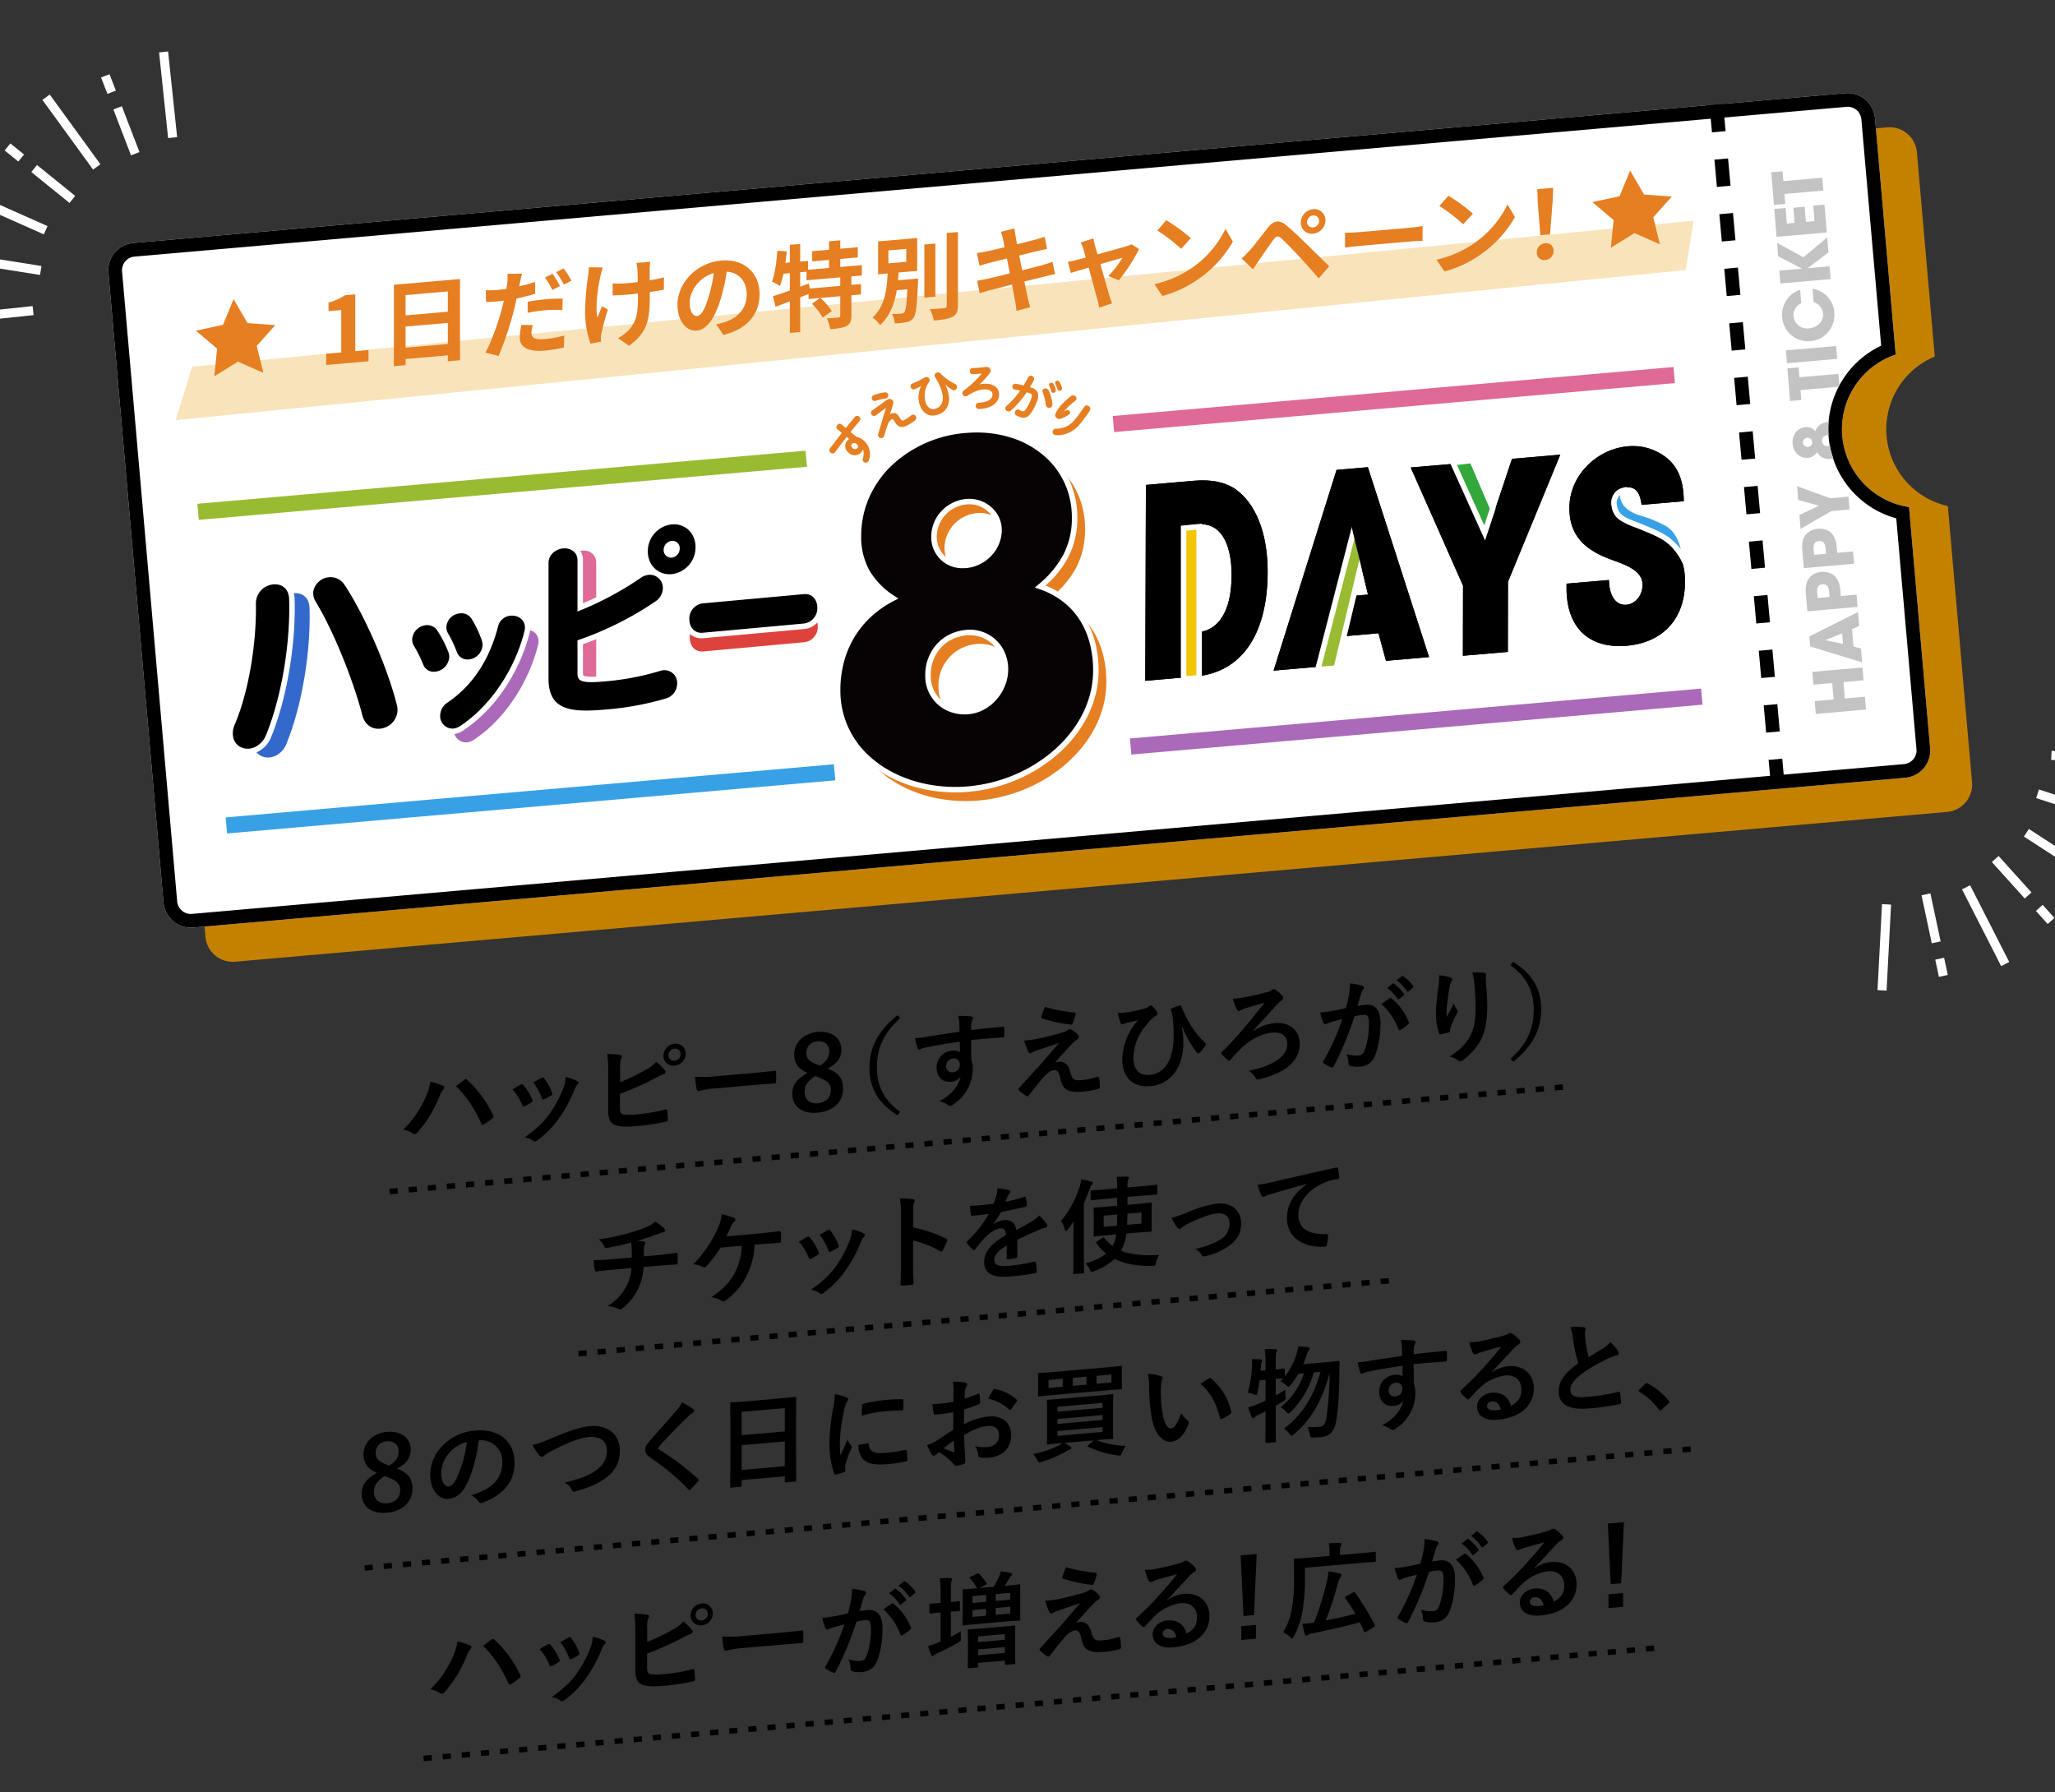 <svg xmlns="http://www.w3.org/2000/svg" xmlns:xlink="http://www.w3.org/1999/xlink" width="750" height="654" viewBox="0 0 750 654"><rect x="0" y="0" width="750" height="654" fill="#333333" stroke="none"/><defs><clipPath id="a"><rect width="447.969" height="65.098" fill="#e67e22"/></clipPath><clipPath id="b"><path d="M1248.059,128.795l30.069-2.248,9.453,84.26s-9.78,8.162-8.693,24.535a32.706,32.706,0,0,0,13.5,24.307l4.416,79.46s-26.708,4.668-26.8,2.584S1248.059,128.795,1248.059,128.795Z" transform="translate(-1248.059 -126.547)" fill="none" stroke="#707070" stroke-width="1"/></clipPath><clipPath id="c"><rect width="198.39" height="19.496" fill="#c3c3c3"/></clipPath><clipPath id="d"><rect width="750" height="654" transform="translate(0 38)" fill="#fff" stroke="#707070" stroke-width="1"/></clipPath></defs><g transform="translate(0 -38)"><path d="M30.058,304.534a10,10,0,0,1-9.95-9.13L-.007,65.49a10,10,0,0,1,9.09-10.833L633.9-.007c.293-.026.59-.039.883-.039a10,10,0,0,1,9.95,9.129l6.523,74.556a28.729,28.729,0,0,0,4.774,54.564L664.851,239a10,10,0,0,1-9.09,10.833L30.941,304.5C30.649,304.521,30.352,304.534,30.058,304.534Z" transform="translate(54.865 84.484)" fill="#c48100"/><path d="M30.058,304.534a10,10,0,0,1-9.95-9.13L-.007,65.49a10,10,0,0,1,9.09-10.833L633.9-.007c.293-.026.59-.039.883-.039a10,10,0,0,1,9.95,9.129l7.551,86.306a28.727,28.727,0,0,0,4.869,55.653l7.7,87.955a10,10,0,0,1-9.09,10.833L30.941,304.5C30.649,304.521,30.352,304.534,30.058,304.534Z" transform="translate(39.571 72.016)" fill="#fff"/><path d="M30.058,299.534c.149,0,.3-.007.447-.02l624.821-54.665a5,5,0,0,0,4.544-5.416l-7.373-84.27a33.737,33.737,0,0,1-5.514-63.021L639.755,9.518a5,5,0,0,0-4.969-4.564c-.148,0-.3.007-.447.02L9.519,59.638a5,5,0,0,0-4.545,5.417L25.089,294.969a5,5,0,0,0,4.968,4.564h0m0,5a10,10,0,0,1-9.95-9.13L-.007,65.49a10,10,0,0,1,9.09-10.833L633.9-.007c.293-.026.59-.039.883-.039a10,10,0,0,1,9.95,9.129l7.551,86.306a28.727,28.727,0,0,0,4.869,55.653l7.7,87.955a10,10,0,0,1-9.09,10.833L30.941,304.5C30.649,304.521,30.352,304.534,30.058,304.534Z" transform="translate(39.571 72.016)"/><path d="M183.155,21.634l-36.83,3.36a5.59,5.59,0,0,0-4.934,5.813c0,2.667,1.7,5.211,4.934,4.915l36.83-3.36a5.59,5.59,0,0,0,4.933-5.816c0-2.666-1.695-5.209-4.933-4.913" transform="translate(110.367 240.023)" fill="#de423c"/><path d="M707.773,318.059a5.44,5.44,0,0,1,5.434-5.713,4.29,4.29,0,0,1,4.536,4.287c.048,2.257,0,42.744,0,44.018s.177,5.581-4.536,5.8-4.623-3.467-4.741-5.8S707.9,321.328,707.773,318.059Z" transform="translate(-500.155 -73.39)" fill="#df6997"/><path d="M89.973,28.3a5.106,5.106,0,0,0-4.628,3.964c-3.172,12.25-9.358,21.573-18.38,27.7a5.784,5.784,0,0,0-2.748,4.838A4.524,4.524,0,0,0,69.028,69.5a5.748,5.748,0,0,0,2.493-.938C82.453,61.39,91.452,48.1,95.013,33.853l.027-.139a5.205,5.205,0,0,0,.123-1.037c0-3.033-2.639-4.606-5.19-4.372" transform="translate(101.393 239.442)" fill="#aa69b9"/><rect width="222.875" height="5.887" transform="matrix(0.996, -0.087, 0.087, 0.996, 72.034, 221.861)" fill="#99bb32"/><rect width="205.487" height="5.887" transform="matrix(0.996, -0.087, 0.087, 0.996, 406.104, 189.823)" fill="#df6997"/><rect width="222.875" height="5.887" transform="matrix(0.996, -0.087, 0.087, 0.996, 82.361, 336.315)" fill="#38a1e6"/><rect width="209.299" height="5.887" transform="matrix(0.996, -0.087, 0.087, 0.996, 412.386, 307.512)" fill="#aa69b9"/><path d="M5.992,74.824,0,3.581,17.346.533C23.678-.58,28.833.078,32.648,2.243c7.713,4.506,13.178,14.684,14.4,29.223,1.976,23.489-6.916,37.362-22.815,40.155ZM23.506,55.531c7.5-1.32,11.632-8.688,10.539-21.684-1.069-12.71-6.273-18.927-13.774-17.609l-5.92,1.038,3.3,39.282Z" transform="matrix(0.996, 0.087, -0.087, 0.996, 418.525, 211.41)"/><path d="M40.557,69.846l-3.6-9.792L17.48,63.481l-2.09,10.789L0,76.976,16.524,1.985,27.819,0,56.1,67.113Zm-16.4-46.7-.235-.056-3.713,25.3,11.75-2.066Z" transform="matrix(0.996, 0.087, -0.087, 0.996, 471.513, 206.078)"/><path d="M24.958,76.216,22.78,50.73,0,9.409,17.593,6.344,29.437,32.838l7.121-29.8L53.979,0,39,47.9l2.178,25.486Z" transform="matrix(0.996, 0.087, -0.087, 0.996, 515.678, 199.239)"/><path d="M26.234,21.165c-1.078-4.889-3.023-6.372-6.036-5.848a6.031,6.031,0,0,0-4.832,6.334c0,.021,0,.042.006.063.355,4.154,3.773,5.476,10.653,7.632,13.836,4.3,17.653,9.285,18.435,18.441,1.154,13.5-6.15,22.821-19.179,25.09C12.17,75.16,2.857,68.733,1.575,53.723l-.129-1.511,15.31-2.667c.573,5.746,3.338,9.1,7.167,8.43,3.175-.553,5.532-3.937,5.21-7.709C28.658,44.7,21.77,43.405,16.1,41.8,5.847,38.893.851,33.632.077,24.57-.939,12.676,8.257,2.263,19.332.332A19.621,19.621,0,0,1,30.249,1.4c6.764,2.751,10.336,7.784,11.214,17.117Z" transform="matrix(0.996, 0.087, -0.087, 0.996, 574.833, 198.881)"/><path d="M5.992,74.824,0,3.581,17.346.533C23.678-.58,28.833.078,32.648,2.243c7.713,4.506,13.178,14.684,14.4,29.223,1.976,23.489-6.916,37.362-22.815,40.155ZM23.506,55.531c7.5-1.32,11.632-8.688,10.539-21.684-1.069-12.71-6.273-18.927-13.774-17.609l-5.92,1.038,3.3,39.282Z" transform="matrix(0.996, 0.087, -0.087, 0.996, 418.525, 211.41)"/><path d="M40.557,69.846l-3.6-9.792L17.48,63.481l-2.09,10.789L0,76.976,16.524,1.985,27.819,0,56.1,67.113Zm-16.4-46.7-.235-.056-3.713,25.3,11.75-2.066Z" transform="matrix(0.996, 0.087, -0.087, 0.996, 471.513, 206.078)"/><path d="M24.958,76.216,22.78,50.73,0,9.409,17.593,6.344,29.437,32.838l7.121-29.8L53.979,0,39,47.9l2.178,25.486Z" transform="matrix(0.996, 0.087, -0.087, 0.996, 515.678, 199.239)"/><path d="M26.234,21.165c-1.078-4.889-3.023-6.372-6.036-5.848a6.031,6.031,0,0,0-4.832,6.334c0,.021,0,.042.006.063.355,4.154,3.773,5.476,10.653,7.632,13.836,4.3,17.653,9.285,18.435,18.441,1.154,13.5-6.15,22.821-19.179,25.09C12.17,75.16,2.857,68.733,1.575,53.723l-.129-1.511,15.31-2.667c.573,5.746,3.338,9.1,7.167,8.43,3.175-.553,5.532-3.937,5.21-7.709C28.658,44.7,21.77,43.405,16.1,41.8,5.847,38.893.851,33.632.077,24.57-.939,12.676,8.257,2.263,19.332.332A19.621,19.621,0,0,1,30.249,1.4c6.764,2.751,10.336,7.784,11.214,17.117Z" transform="matrix(0.996, 0.087, -0.087, 0.996, 574.833, 198.881)"/><path d="M94.234,87.834c.031,22.689-22.109,41.35-46.89,43.328C22.914,133.113.032,118.9,0,95.016-.021,80.517,7.119,68.173,20.2,61.5,11.991,56.01,7.618,49.195,7.6,38.786,7.576,17.631,25.359,1.879,46.994.151c21.814-1.74,39.46,11.7,39.487,31.826.015,10.748-4.34,18.262-12.534,25.228C86.869,61.633,94.215,72.65,94.234,87.834M61.252,87.4c-.011-8.019-6.3-14-14.156-13.372A15.079,15.079,0,0,0,32.98,89.482c-.188,7.869,6.171,13.854,14.2,13.367.159-.01.317-.023.476-.04,7.5-.6,13.6-7.743,13.592-15.417m-2.34-50.825c-.008-6.142-5.6-10.814-11.71-10.327a12.989,12.989,0,0,0-12.023,12.4c0,.053,0,.106,0,.162.009,6.653,4.9,11.212,11.71,10.668a13.3,13.3,0,0,0,12.024-12.9" transform="translate(309.537 199.004)" fill="#e67e22"/><path d="M94.234,87.834c.031,22.689-22.109,41.35-46.89,43.328C22.914,133.113.032,118.9,0,95.016-.021,80.517,7.119,68.173,20.2,61.5,11.991,56.01,7.618,49.195,7.6,38.786,7.576,17.631,25.359,1.879,46.994.151c21.814-1.74,39.46,11.7,39.487,31.826.015,10.748-4.34,18.262-12.534,25.228C86.869,61.633,94.215,72.65,94.234,87.834M61.252,87.4c-.011-8.019-6.3-14-14.156-13.372A15.079,15.079,0,0,0,32.98,89.482c-.188,7.869,6.171,13.854,14.2,13.367.159-.01.317-.023.476-.04,7.5-.6,13.6-7.743,13.592-15.417m-2.34-50.825c-.008-6.142-5.6-10.814-11.71-10.327a12.989,12.989,0,0,0-12.023,12.4c0,.053,0,.106,0,.162.009,6.653,4.9,11.212,11.71,10.668a13.3,13.3,0,0,0,12.024-12.9" transform="translate(305.71 194.845)" fill="#070203"/><path d="M42.891,132.34a55.8,55.8,0,0,1-6-.321,52.713,52.713,0,0,1-9.964-2.052,47.066,47.066,0,0,1-9.025-3.857,40.76,40.76,0,0,1-7.7-5.558A34.047,34.047,0,0,1-1,95.018c-.021-14.564,6.985-26.73,19.289-33.631a28.767,28.767,0,0,1-8.327-8.9A26.849,26.849,0,0,1,6.6,38.788,36.711,36.711,0,0,1,9.791,23.66a38.469,38.469,0,0,1,8.695-12.2A46.581,46.581,0,0,1,46.915-.846,44.264,44.264,0,0,1,63.9.976,37.8,37.8,0,0,1,71.2,4.157a34.111,34.111,0,0,1,6.212,4.529A30.925,30.925,0,0,1,84.79,18.949a32.086,32.086,0,0,1,2.692,13.027,30.774,30.774,0,0,1-3.3,14.492A36.868,36.868,0,0,1,75.87,56.851a31.287,31.287,0,0,1,7.3,4.075,28.522,28.522,0,0,1,6.594,7.007A31.5,31.5,0,0,1,93.837,77a40.976,40.976,0,0,1,1.4,10.834h0c.015,11.065-5.125,21.782-14.473,30.176a55.338,55.338,0,0,1-15.238,9.659,57.5,57.5,0,0,1-18.1,4.491C45.913,132.279,44.4,132.34,42.891,132.34ZM50.794,1q-1.841,0-3.72.15a44.577,44.577,0,0,0-27.209,11.76,36.479,36.479,0,0,0-8.247,11.568A34.724,34.724,0,0,0,8.6,38.785a24.911,24.911,0,0,0,3.092,12.7,27.965,27.965,0,0,0,9.059,9.178l1.417.947-1.518.775A37.524,37.524,0,0,0,12.2,68.246a34.23,34.23,0,0,0-6.156,7.589,35.077,35.077,0,0,0-3.771,9.021A39.617,39.617,0,0,0,1,95.015a32.027,32.027,0,0,0,10.558,24.066,38.757,38.757,0,0,0,7.326,5.284,45.063,45.063,0,0,0,8.641,3.692,50.709,50.709,0,0,0,9.585,1.974,54.4,54.4,0,0,0,10.154.135,55.5,55.5,0,0,0,17.471-4.336,53.342,53.342,0,0,0,14.69-9.308c8.919-8.009,13.823-18.2,13.809-28.685h0a38.981,38.981,0,0,0-1.325-10.3A29.506,29.506,0,0,0,88.1,69.039a26.527,26.527,0,0,0-6.133-6.517,29.834,29.834,0,0,0-8.34-4.37l-1.662-.57L73.3,56.444a36.4,36.4,0,0,0,9.1-10.893,28.825,28.825,0,0,0,3.077-13.572,30.1,30.1,0,0,0-2.521-12.22,28.936,28.936,0,0,0-6.907-9.6A33.614,33.614,0,0,0,63.3,2.882,41.2,41.2,0,0,0,50.794,1ZM46.264,103.877a14.934,14.934,0,0,1-5.132-.892A13.839,13.839,0,0,1,31.98,89.471a16.644,16.644,0,0,1,4.17-11.207,15.639,15.639,0,0,1,4.766-3.591,16.863,16.863,0,0,1,6.1-1.645,13.829,13.829,0,0,1,14.008,8.331,15.135,15.135,0,0,1,1.227,6.032h0a16.16,16.16,0,0,1-1.132,5.928,17.316,17.316,0,0,1-3.092,5.093,16.422,16.422,0,0,1-4.6,3.7,14.373,14.373,0,0,1-5.673,1.7c-.183.019-.348.032-.505.042Q46.752,103.877,46.264,103.877Zm1.957-28.9q-.519,0-1.046.042A14.872,14.872,0,0,0,41.8,76.468,13.648,13.648,0,0,0,37.636,79.6a14.65,14.65,0,0,0-3.656,9.878v.025a11.892,11.892,0,0,0,3.6,8.968,12.458,12.458,0,0,0,9.54,3.377c.132-.008.275-.02.435-.036l.022,0c6.879-.548,12.682-7.151,12.672-14.419h0a12.48,12.48,0,0,0-3.934-9.3A11.814,11.814,0,0,0,48.222,74.979Zm-2.41-24.461a11.224,11.224,0,0,1-11.635-11.71v-.035c0-.044,0-.1,0-.168a13.413,13.413,0,0,1,3.878-9.091,13.987,13.987,0,0,1,9.069-4.271,12.117,12.117,0,0,1,9.146,3.163,11.035,11.035,0,0,1,3.639,8.16l-2,0a9.056,9.056,0,0,0-2.995-6.693,10.111,10.111,0,0,0-7.636-2.639H47.27A11.987,11.987,0,0,0,36.179,38.66l0,.053c0,.012,0,.023,0,.035s0,.038,0,.058a9.737,9.737,0,0,0,2.964,7.28A9.952,9.952,0,0,0,46.8,48.479a12.35,12.35,0,0,0,7.875-3.924,11.685,11.685,0,0,0,3.236-7.982l2-.005a13.676,13.676,0,0,1-3.772,9.35,14.347,14.347,0,0,1-9.159,4.553h-.013Q46.384,50.518,45.812,50.518Z" transform="translate(305.71 194.845)" fill="#fff"/><path d="M993.281,305.125v55.023l5.663-.461-.009-55.129Z" transform="translate(-561.305 -74.345)" fill="#f2c402"/><path d="M999.934,303.453l.01,57.156-7.663.624V304.22Zm-1.991,55.312-.009-53.1-3.654.366v53.034Z" transform="translate(-561.305 -74.345)" fill="#fff"/><path d="M990.139,305,976.829,356.61l6.735-.576,12.469-52.126Z" transform="translate(-495.87 -74.221)" fill="#99bb32"/><path d="M997.363,302.645l-12.995,54.324-8.86.757,13.821-53.593Zm-14.6,52.454L994.7,305.172l-3.755.7-12.8,49.626Z" transform="translate(-495.87 -74.221)" fill="#fff"/><path d="M973.845,305.643l11.569,25.612,2.936-8.9-7.516-17.546Z" transform="translate(-443.561 -98.774)" fill="#32a73b"/><path d="M981.458,303.728l7.96,18.582-3.859,11.7-13.187-29.195Zm5.823,18.674-7.073-16.51-4.892.584,9.951,22.03Z" transform="translate(-443.561 -98.774)" fill="#fff"/><path d="M1075.554,326.27l-7.074-29.319,9.323-.569,3.98,25.122Z" transform="translate(-576.25 -71.086)"/><path d="M545.307,211.465l547.942-53.315-2.853,18L539.321,230.929Z" transform="translate(-475.184 -39.597)" fill="#e8a119" opacity="0.3"/><path d="M12.563,19.213c2.98-1.334,6.542-.589,7.638,2.706a7.269,7.269,0,0,1,.357,2.067c.506,15.8-2.64,35.246-8.326,49.368a8.226,8.226,0,0,1-4.2,4.66c-3.172,1.42-6.7.1-7.734-3A7.524,7.524,0,0,1,.743,69.7C5.824,57.74,8.682,40.1,8.436,25.736a6.851,6.851,0,0,1,4.127-6.523" transform="translate(92.404 235.879)" fill="#3469cc"/><rect width="213.325" height="81.901" transform="translate(84.962 229.344)" fill="none"/><g transform="translate(84.962 229.344)"><path d="M24.95,21.469a6.369,6.369,0,0,1,6.678-5.079,6.035,6.035,0,0,1,4.8,2.925c7.3,11.087,15.373,29.6,18.916,43.3A7.476,7.476,0,0,1,55.6,65.8a7.032,7.032,0,0,1-7.308,5.883c-2.336-.141-4.576-1.646-5.441-4.861-3.217-12.42-10.175-30.127-17.027-41.5a5.68,5.68,0,0,1-.876-3.847" transform="translate(4.444 2.923)"/><path d="M48.677,73.691c-.168,0-.338-.005-.5-.015a7.607,7.607,0,0,1-4.428-1.735,8.891,8.891,0,0,1-2.824-4.6l0-.018a174.983,174.983,0,0,0-7.068-20.894,147.253,147.253,0,0,0-9.725-20.061,7.691,7.691,0,0,1-1.153-5.183,8.346,8.346,0,0,1,8.284-6.8c.164,0,.331,0,.494.015A7.977,7.977,0,0,1,35.2,15.414a8.336,8.336,0,0,1,2.91,2.814A145.783,145.783,0,0,1,49.13,39.185a160.235,160.235,0,0,1,8.144,22.907,9.5,9.5,0,0,1,.307,3.99,8.753,8.753,0,0,1-3.211,5.577A9.144,9.144,0,0,1,48.677,73.691Zm-3.891-7.384c.755,2.792,2.6,3.314,3.628,3.377.086.005.175.008.263.008a5.048,5.048,0,0,0,4.945-4.182,5.468,5.468,0,0,0-.2-2.334l-.015-.056c-3.491-13.506-11.509-31.865-18.65-42.7l-.019-.029a4.015,4.015,0,0,0-3.232-2c-.083,0-.168-.008-.252-.008A4.733,4.733,0,0,0,28.372,19.4a3.741,3.741,0,0,0-1.443,2.357,3.666,3.666,0,0,0,.585,2.489l.024.039A151.158,151.158,0,0,1,37.556,44.924,179.122,179.122,0,0,1,44.786,66.307Z" transform="translate(4.444 2.923)" fill="#fff"/><path d="M69.894,41.506A4.121,4.121,0,0,0,74.319,44.4a5.543,5.543,0,0,0,5.026-5.3,5.232,5.232,0,0,0-.263-1.6,38.79,38.79,0,0,0-3.647-7.769,4.291,4.291,0,0,0-4.318-2.141,5.316,5.316,0,0,0-4.972,5.076,4.341,4.341,0,0,0,.654,2.305,43.537,43.537,0,0,1,3.095,6.538" transform="translate(11.806 4.92)"/><path d="M73.875,46.419a6.092,6.092,0,0,1-5.862-4.235,41.47,41.47,0,0,0-2.923-6.178,6.352,6.352,0,0,1-.945-3.344,6.867,6.867,0,0,1,2.012-4.814,7.663,7.663,0,0,1,4.779-2.254c.233-.021.466-.032.693-.032a6.392,6.392,0,0,1,3.2.815,6.288,6.288,0,0,1,2.328,2.328,40.781,40.781,0,0,1,3.831,8.174,7.255,7.255,0,0,1,.36,2.214,7.1,7.1,0,0,1-2.215,5.129A7.816,7.816,0,0,1,74.5,46.391C74.292,46.41,74.081,46.419,73.875,46.419ZM71.628,29.563c-.107,0-.218.005-.33.015a3.659,3.659,0,0,0-2.284,1.069,2.892,2.892,0,0,0-.869,2.015,2.333,2.333,0,0,0,.339,1.227l.042.069a45.517,45.517,0,0,1,3.24,6.844l.019.053a2.117,2.117,0,0,0,2.089,1.564c.086,0,.174,0,.262-.012a3.56,3.56,0,0,0,3.208-3.313,3.255,3.255,0,0,0-.164-.978l0-.007a36.762,36.762,0,0,0-3.457-7.35l-.013-.022A2.236,2.236,0,0,0,71.628,29.563Z" transform="translate(11.806 4.92)" fill="#fff"/><path d="M89.973,28.3a5.106,5.106,0,0,0-4.628,3.964c-3.172,12.25-9.358,21.573-18.38,27.7a5.784,5.784,0,0,0-2.748,4.838A4.524,4.524,0,0,0,69.028,69.5a5.748,5.748,0,0,0,2.493-.938C82.453,61.39,91.452,48.1,95.013,33.853l.027-.139a5.205,5.205,0,0,0,.123-1.037c0-3.033-2.639-4.606-5.19-4.372" transform="translate(11.462 5.048)"/><path d="M68.634,71.519h0a6.244,6.244,0,0,1-4.573-1.991,6.826,6.826,0,0,1-1.843-4.717,7.749,7.749,0,0,1,3.635-6.5c8.6-5.848,14.5-14.769,17.55-26.517a6.989,6.989,0,0,1,2.271-3.769,7.3,7.3,0,0,1,4.119-1.714c.224-.021.453-.031.679-.031a6.985,6.985,0,0,1,4.536,1.611,6.164,6.164,0,0,1,2.156,4.784A7.153,7.153,0,0,1,97,34.1l-.037.187-.013.051a65.683,65.683,0,0,1-9.266,20.644,55.291,55.291,0,0,1-15.07,15.253l-.051.032a7.662,7.662,0,0,1-3.357,1.225C69.018,71.51,68.824,71.519,68.634,71.519ZM90.471,30.282c-.105,0-.211,0-.316.014A3.093,3.093,0,0,0,87.3,32.708l-.015.062c-3.3,12.735-9.755,22.444-19.191,28.858l-.023.016a3.772,3.772,0,0,0-1.849,3.168,2.844,2.844,0,0,0,.75,1.969,2.282,2.282,0,0,0,1.666.738,2,2,0,0,0,.212-.01,3.867,3.867,0,0,0,1.6-.636c10.5-6.9,19.163-19.715,22.611-33.455l.017-.087a3.425,3.425,0,0,0,.086-.654A2.457,2.457,0,0,0,90.471,30.282Z" transform="translate(11.462 5.048)" fill="#fff"/><path d="M69.076,42.842a5.433,5.433,0,0,0-.289-1.729,41.871,41.871,0,0,0-3.971-7.763,4.42,4.42,0,0,0-4.24-2.1,5.544,5.544,0,0,0-5.026,5.192,4.415,4.415,0,0,0,.674,2.4,47.954,47.954,0,0,1,3.329,6.7,4.093,4.093,0,0,0,4.388,2.676,5.711,5.711,0,0,0,5.136-5.372" transform="translate(9.915 5.573)"/><path d="M63.461,50.236h0a6.124,6.124,0,0,1-3.5-1.052A6.408,6.408,0,0,1,57.7,46.292a45.9,45.9,0,0,0-3.175-6.4,6.374,6.374,0,0,1-.976-3.456A7,7,0,0,1,55.6,31.582a7.659,7.659,0,0,1,4.79-2.328c.207-.019.416-.028.622-.028a6.433,6.433,0,0,1,5.49,3.056,43.914,43.914,0,0,1,4.159,8.144l.022.062a7.421,7.421,0,0,1,.389,2.355,7.151,7.151,0,0,1-2.243,5.134,7.943,7.943,0,0,1-4.711,2.229C63.9,50.226,63.678,50.236,63.461,50.236Zm-2.446-17.01c-.085,0-.172,0-.258.012a3.71,3.71,0,0,0-2.28,1.127,3.075,3.075,0,0,0-.928,2.074,2.437,2.437,0,0,0,.363,1.328l.016.025a50.029,50.029,0,0,1,3.477,6.993,2.07,2.07,0,0,0,2.056,1.451c.1,0,.2,0,.3-.014a3.937,3.937,0,0,0,2.285-1.112,3.237,3.237,0,0,0,1.033-2.268,3.42,3.42,0,0,0-.179-1.074,39.913,39.913,0,0,0-3.763-7.335l-.019-.03A2.4,2.4,0,0,0,61.016,33.226Z" transform="translate(9.915 5.573)" fill="#fff"/><path d="M139.655,51.924a6.661,6.661,0,0,0-1.306.295,96.166,96.166,0,0,1-20.479,3.825c-9.1.83-9.521-.544-9.521-3.25V41a118.183,118.183,0,0,0,28.334-14.106,5.976,5.976,0,0,0,2.828-4.881,4.755,4.755,0,0,0-5.215-4.89,6.1,6.1,0,0,0-2.972,1.171A116.543,116.543,0,0,1,108.35,30.5V11.843c0-3.183-2.659-4.607-5.286-4.367-2.562.235-5.285,2.183-5.285,5.333V54.935c0,11.123,7.21,12.572,20.514,11.359A107.724,107.724,0,0,0,140.6,62.245a5.685,5.685,0,0,0,4.127-5.419,4.655,4.655,0,0,0-5.073-4.9" transform="translate(17.452 1.33)"/><path d="M111.594,68.649h0c-5.31,0-8.966-.911-11.505-2.867-2.9-2.234-4.309-5.782-4.309-10.847V12.809a7.011,7.011,0,0,1,2.337-5.24,8.353,8.353,0,0,1,4.767-2.085c.249-.023.5-.034.748-.034A7.1,7.1,0,0,1,108.18,7a6.157,6.157,0,0,1,2.17,4.842V27.5a111.9,111.9,0,0,0,19.817-10.83l.013-.009a8.043,8.043,0,0,1,3.937-1.524c.214-.02.431-.03.646-.03a6.759,6.759,0,0,1,6.75,6.911,7.937,7.937,0,0,1-3.69,6.526A119.858,119.858,0,0,1,110.35,42.419V52.793a3.613,3.613,0,0,0,.086,1.079c.089.066.671.412,3.027.412,1.131,0,2.514-.076,4.227-.232a94.188,94.188,0,0,0,20.038-3.734l.055-.017a8.447,8.447,0,0,1,1.691-.369c.225-.021.45-.031.67-.031a6.334,6.334,0,0,1,4.893,2.225,7.215,7.215,0,0,1,1.693,4.7,7.457,7.457,0,0,1-1.532,4.556,8.029,8.029,0,0,1-3.987,2.768,109.672,109.672,0,0,1-22.734,4.135C115.79,68.53,113.54,68.649,111.594,68.649ZM103.63,9.45c-.127,0-.256.006-.384.018a4.273,4.273,0,0,0-2.44,1.061,2.978,2.978,0,0,0-1.027,2.28V54.935a13.85,13.85,0,0,0,.756,4.938,6.148,6.148,0,0,0,1.994,2.741c1.8,1.389,4.683,2.036,9.064,2.036h0c1.823,0,3.955-.114,6.517-.347A105.777,105.777,0,0,0,140,60.339a3.673,3.673,0,0,0,2.733-3.513,2.714,2.714,0,0,0-2.586-2.925c-.1,0-.2,0-.306.014a4.985,4.985,0,0,0-.89.212,98.239,98.239,0,0,1-20.894,3.908c-1.835.167-3.336.249-4.59.249-2.868,0-4.573-.43-5.7-1.437a5.042,5.042,0,0,1-1.41-4.054V39.575l1.349-.464a116.383,116.383,0,0,0,27.836-13.852l.024-.017a4.018,4.018,0,0,0,1.954-3.228,2.771,2.771,0,0,0-2.75-2.911c-.093,0-.188,0-.283.013a4.116,4.116,0,0,0-2,.815A119.226,119.226,0,0,1,109.1,32.35l-2.748,1.107V11.843a2.149,2.149,0,0,0-.728-1.767A3.154,3.154,0,0,0,103.63,9.45Z" transform="translate(17.452 1.33)" fill="#fff"/><path d="M137.27.037a9.836,9.836,0,0,0-8.741,9.839c0,5.111,3.84,8.764,8.741,8.317a9.839,9.839,0,0,0,8.669-9.905c0-5.07-3.808-8.694-8.669-8.251m0,12.132a2.722,2.722,0,0,1-2.963-2.82,3.306,3.306,0,0,1,2.963-3.288,2.627,2.627,0,0,1,2.893,2.753,3.313,3.313,0,0,1-2.893,3.355" transform="translate(22.941 0)"/><path d="M136.463,20.229a9.718,9.718,0,0,1-7.1-2.985,10.567,10.567,0,0,1-2.83-7.369,12.007,12.007,0,0,1,3.037-7.981,11.448,11.448,0,0,1,7.522-3.85c.327-.03.657-.045.981-.045A9.655,9.655,0,0,1,145.127.966a10.5,10.5,0,0,1,2.812,7.321,12.171,12.171,0,0,1-3.006,8.02,11.3,11.3,0,0,1-7.481,3.877C137.122,20.214,136.789,20.229,136.463,20.229ZM138.069,2c-.2,0-.411.01-.617.028a7.463,7.463,0,0,0-4.895,2.523,8.011,8.011,0,0,0-2.028,5.325c0,3.682,2.5,6.354,5.934,6.354.205,0,.416-.01.625-.029a7.318,7.318,0,0,0,4.834-2.528,8.172,8.172,0,0,0,2.017-5.386C143.939,4.644,141.47,2,138.069,2ZM137.01,14.181a4.718,4.718,0,0,1-4.7-4.832,5.314,5.314,0,0,1,1.372-3.561,5.218,5.218,0,0,1,3.41-1.719c.148-.014.3-.021.448-.021a4.542,4.542,0,0,1,3.318,1.4,4.83,4.83,0,0,1,1.307,3.364,5.478,5.478,0,0,1-1.323,3.578,5.077,5.077,0,0,1-3.387,1.769C137.3,14.174,137.156,14.181,137.01,14.181Zm.527-6.132c-.028,0-.056,0-.085,0a1.308,1.308,0,0,0-1.145,1.3.742.742,0,0,0,.7.832c.026,0,.052,0,.078,0a1.322,1.322,0,0,0,1.074-1.363C138.163,8.634,138.118,8.049,137.537,8.049Z" transform="translate(22.941 0)" fill="#fff"/><path d="M183.155,21.634l-36.83,3.36a5.59,5.59,0,0,0-4.934,5.813c0,2.667,1.7,5.211,4.934,4.915l36.83-3.36a5.59,5.59,0,0,0,4.933-5.816c0-2.666-1.695-5.209-4.933-4.913" transform="translate(25.236 3.857)"/><path d="M145.82,37.746h0a6.118,6.118,0,0,1-4.86-2.265,7.426,7.426,0,0,1-1.568-4.674,8.277,8.277,0,0,1,1.664-5.011A7.15,7.15,0,0,1,146.143,23l36.83-3.36c.231-.021.462-.032.688-.032a6.117,6.117,0,0,1,4.859,2.264,7.423,7.423,0,0,1,1.568,4.672,8.282,8.282,0,0,1-1.663,5.012,7.147,7.147,0,0,1-5.088,2.8l-36.83,3.36C146.276,37.735,146.045,37.746,145.82,37.746ZM183.661,23.61c-.1,0-.214.005-.324.015l-36.83,3.36a3.11,3.11,0,0,0-2.275,1.242,4.316,4.316,0,0,0-.841,2.58c0,.3.068,2.939,2.428,2.939h0c.1,0,.213-.005.324-.015l36.83-3.36a3.108,3.108,0,0,0,2.274-1.242,4.322,4.322,0,0,0,.841-2.582C186.088,26.246,186.02,23.61,183.661,23.61Z" transform="translate(25.236 3.857)" fill="#fff"/><path d="M12.563,19.213c2.98-1.334,6.542-.589,7.638,2.706a7.269,7.269,0,0,1,.357,2.067c.506,15.8-2.64,35.246-8.326,49.368a8.226,8.226,0,0,1-4.2,4.66c-3.172,1.42-6.7.1-7.734-3A7.524,7.524,0,0,1,.743,69.7C5.824,57.74,8.682,40.1,8.436,25.736a6.851,6.851,0,0,1,4.127-6.523" transform="translate(0 3.317)"/><path d="M5.421,80.584A7.554,7.554,0,0,1,1.159,79.3,7.066,7.066,0,0,1-1.6,75.649,9.53,9.53,0,0,1-1.1,68.926l0-.008A95.168,95.168,0,0,0,4.616,48.281a123.341,123.341,0,0,0,1.82-22.507,8.849,8.849,0,0,1,5.31-8.387,9.052,9.052,0,0,1,3.665-.8,7.266,7.266,0,0,1,3.994,1.14A6.723,6.723,0,0,1,22.1,21.288a9.269,9.269,0,0,1,.457,2.609v.025c.525,16.4-2.8,36.091-8.467,50.172a10.271,10.271,0,0,1-5.237,5.745A8.355,8.355,0,0,1,5.421,80.584ZM2.585,70.478a5.634,5.634,0,0,0-.385,3.91,3.25,3.25,0,0,0,3.221,2.2,4.382,4.382,0,0,0,1.8-.4,6.316,6.316,0,0,0,3.152-3.568l.005-.013a115.373,115.373,0,0,0,6.367-23.635,129.418,129.418,0,0,0,1.815-24.909,5.29,5.29,0,0,0-.257-1.513,2.845,2.845,0,0,0-2.892-1.964,5.025,5.025,0,0,0-2.031.453,4.888,4.888,0,0,0-2.945,4.654V25.7A127.4,127.4,0,0,1,8.558,48.956,99.188,99.188,0,0,1,2.585,70.478Z" transform="translate(0 3.317)" fill="#fff"/></g><path d="M24.95,21.469a6.369,6.369,0,0,1,6.678-5.079,6.035,6.035,0,0,1,4.8,2.925c7.3,11.087,15.373,29.6,18.916,43.3A7.476,7.476,0,0,1,55.6,65.8a7.032,7.032,0,0,1-7.308,5.883c-2.336-.141-4.576-1.646-5.441-4.861-3.217-12.42-10.175-30.127-17.027-41.5a5.68,5.68,0,0,1-.876-3.847" transform="translate(89.406 232.268)"/><path d="M69.894,41.506A4.121,4.121,0,0,0,74.319,44.4a5.543,5.543,0,0,0,5.026-5.3,5.232,5.232,0,0,0-.263-1.6,38.79,38.79,0,0,0-3.647-7.769,4.291,4.291,0,0,0-4.318-2.141,5.316,5.316,0,0,0-4.972,5.076,4.341,4.341,0,0,0,.654,2.305,43.537,43.537,0,0,1,3.095,6.538" transform="translate(96.768 234.264)"/><path d="M89.973,28.3a5.106,5.106,0,0,0-4.628,3.964c-3.172,12.25-9.358,21.573-18.38,27.7a5.784,5.784,0,0,0-2.748,4.838A4.524,4.524,0,0,0,69.028,69.5a5.748,5.748,0,0,0,2.493-.938C82.453,61.39,91.452,48.1,95.013,33.853l.027-.139a5.205,5.205,0,0,0,.123-1.037c0-3.033-2.639-4.606-5.19-4.372" transform="translate(96.424 234.392)"/><path d="M69.076,42.842a5.433,5.433,0,0,0-.289-1.729,41.871,41.871,0,0,0-3.971-7.763,4.42,4.42,0,0,0-4.24-2.1,5.544,5.544,0,0,0-5.026,5.192,4.415,4.415,0,0,0,.674,2.4,47.954,47.954,0,0,1,3.329,6.7,4.093,4.093,0,0,0,4.388,2.676,5.711,5.711,0,0,0,5.136-5.372" transform="translate(94.877 234.917)"/><path d="M139.655,51.924a6.661,6.661,0,0,0-1.306.295,96.166,96.166,0,0,1-20.479,3.825c-9.1.83-9.521-.544-9.521-3.25V41a118.183,118.183,0,0,0,28.334-14.106,5.976,5.976,0,0,0,2.828-4.881,4.755,4.755,0,0,0-5.215-4.89,6.1,6.1,0,0,0-2.972,1.171A116.543,116.543,0,0,1,108.35,30.5V11.843c0-3.183-2.659-4.607-5.286-4.367-2.562.235-5.285,2.183-5.285,5.333V54.935c0,11.123,7.21,12.572,20.514,11.359A107.724,107.724,0,0,0,140.6,62.245a5.685,5.685,0,0,0,4.127-5.419,4.655,4.655,0,0,0-5.073-4.9" transform="translate(102.414 230.674)"/><path d="M137.27.037a9.836,9.836,0,0,0-8.741,9.839c0,5.111,3.84,8.764,8.741,8.317a9.839,9.839,0,0,0,8.669-9.905c0-5.07-3.808-8.694-8.669-8.251m0,12.132a2.722,2.722,0,0,1-2.963-2.82,3.306,3.306,0,0,1,2.963-3.288,2.627,2.627,0,0,1,2.893,2.753,3.313,3.313,0,0,1-2.893,3.355" transform="translate(107.903 229.344)"/><path d="M183.155,21.634l-36.83,3.36a5.59,5.59,0,0,0-4.934,5.813c0,2.667,1.7,5.211,4.934,4.915l36.83-3.36a5.59,5.59,0,0,0,4.933-5.816c0-2.666-1.695-5.209-4.933-4.913" transform="translate(110.198 233.201)"/><path d="M12.563,19.213c2.98-1.334,6.542-.589,7.638,2.706a7.269,7.269,0,0,1,.357,2.067c.506,15.8-2.64,35.246-8.326,49.368a8.226,8.226,0,0,1-4.2,4.66c-3.172,1.42-6.7.1-7.734-3A7.524,7.524,0,0,1,.743,69.7C5.824,57.74,8.682,40.1,8.436,25.736a6.851,6.851,0,0,1,4.127-6.523" transform="translate(84.962 232.661)"/><g transform="translate(302.302 171.913)"><path d="M11.418,8.246a4.848,4.848,0,0,0-2.489-.631c-.854-.389-1.72-.812-2.713-1.326.856-1.7,1.665-3.3,2.426-4.711A1.046,1.046,0,0,0,8.15.158,1.073,1.073,0,0,0,6.626.572C5.935,1.85,5.14,3.38,4.2,5.244L2.392,4.266a.943.943,0,0,0-.846-.047,1.237,1.237,0,0,0-.583.554,1.278,1.278,0,0,0-.149.819.965.965,0,0,0,.525.706c.663.359,1.292.7,1.852.984-.975,1.975-2.035,4.186-3.069,6.4a1.078,1.078,0,0,0,.485,1.47,1.252,1.252,0,0,0,.967.1,1.051,1.051,0,0,0,.629-.571C2.989,12.96,4,10.826,5.2,8.34l1.048.517a4.4,4.4,0,0,0-.557.8A2.958,2.958,0,0,0,7.077,13.8a3.146,3.146,0,0,0,4.582-1.23,2.348,2.348,0,0,0,.3-1.124,5.529,5.529,0,0,1,.658,3.313,1.168,1.168,0,0,0,.552,1.206,1.145,1.145,0,0,0,.546.136,1.179,1.179,0,0,0,1.039-.621,1.492,1.492,0,0,0,.155-.544,6.513,6.513,0,0,0-3.492-6.685M7.59,10.492a1.085,1.085,0,0,1,.985-.583,1.582,1.582,0,0,1,.746.2,1.289,1.289,0,0,1,.638.658.879.879,0,0,1-.074.733,1.239,1.239,0,0,1-1.705.373,1.347,1.347,0,0,1-.641-.651.845.845,0,0,1,.052-.732" transform="matrix(0.978, 0.208, -0.208, 0.978, 3.346, 16.312)" fill="#e67e22"/><g transform="translate(16.54 8.263) rotate(13)"><path d="M15.557,3.686a1.062,1.062,0,0,0-.866.247,1.679,1.679,0,0,0-.209.217l-.026.031a14.838,14.838,0,0,1-2.017,2.167c-.616.516-.919.449-1.705-.378l-.262-.284c-1.379-1.5-2.506-1.115-3.207-.527a2.439,2.439,0,0,0-.361.382L7.21,1.506A1.436,1.436,0,0,0,6.882.487,1.358,1.358,0,0,0,5.862,0,1.659,1.659,0,0,0,4.635.591L.309,5.489A1.086,1.086,0,0,0,.269,6.963a1.181,1.181,0,0,0,.889.426h0a1.091,1.091,0,0,0,.852-.42l2.938-3.5-.607,9.9a1.223,1.223,0,0,0,.27.928,1.089,1.089,0,0,0,.84.378,1.186,1.186,0,0,0,.762-.276,1.224,1.224,0,0,0,.434-.924A34.475,34.475,0,0,1,7.02,8.983a3.22,3.22,0,0,1,.926-1.892c.18-.15.452-.255.955.285l.287.314c1.589,1.7,3,1.8,4.724.359A16.262,16.262,0,0,0,16.336,5.51a1.078,1.078,0,0,0-.051-1.4,1.235,1.235,0,0,0-.729-.427" transform="translate(0.935 1.992)" fill="#e67e22"/><path d="M1.044,4a1.234,1.234,0,0,0,.643-.2A26.243,26.243,0,0,1,4.942,2.19a1.23,1.23,0,0,0,.4-.227A1.121,1.121,0,0,0,5.44.387,1.147,1.147,0,0,0,4.1.1,19.5,19.5,0,0,0,.588,1.88,1.192,1.192,0,0,0,.014,2.7a1.16,1.16,0,0,0,.249.918A1.018,1.018,0,0,0,1.044,4" transform="translate(0 0)" fill="#e67e22"/></g><path d="M65.766,7.962h0A19.437,19.437,0,0,1,60.5,4.156a1.191,1.191,0,0,0-1.278-.32A1.152,1.152,0,0,0,58.4,5.251a1.581,1.581,0,0,0,.132.267,18.693,18.693,0,0,1,2.338,4.831c1.124,3.422.355,5.849-2.111,6.66-1.666.546-3-.28-3.649-2.267a8.477,8.477,0,0,1,1.252-7.474,1.155,1.155,0,0,0,.146-1.009,1.176,1.176,0,0,0-.684-.719,1.233,1.233,0,0,0-1.064.093A44.939,44.939,0,0,1,50.278,7.86a1.045,1.045,0,0,0-.619,1.329,1.176,1.176,0,0,0,.624.718,1.138,1.138,0,0,0,.939-.027c.8-.367,1.6-.776,2.259-1.149a8.885,8.885,0,0,0-.565,6.772c.861,2.619,2.573,4.039,4.748,4.039a5.987,5.987,0,0,0,1.865-.319c3.616-1.188,4.978-4.614,3.556-8.942a15.311,15.311,0,0,0-.852-2.064,19.189,19.189,0,0,0,2.454,1.855,1.176,1.176,0,0,0,1.063.188,1.237,1.237,0,0,0,.765-1.513,1.341,1.341,0,0,0-.747-.785" transform="translate(-19.571 -1.786)" fill="#e67e22"/><path d="M95.9,6.138a8.032,8.032,0,0,0-2.592.282,34.987,34.987,0,0,0,3.708-4.138,1.539,1.539,0,0,0,.336-.867A1.348,1.348,0,0,0,96.019,0,2.824,2.824,0,0,0,95.7.013l-.054,0c-1.622.216-3.394.363-4.864.4a1.022,1.022,0,0,0-1.012,1.029,1.223,1.223,0,0,0,.326.925,1.006,1.006,0,0,0,.78.288c1.148-.051,2.2-.139,3.276-.275a39.714,39.714,0,0,1-6.559,6.244,1.191,1.191,0,0,0-.545.9,1.14,1.14,0,0,0,.3.821,1.176,1.176,0,0,0,.793.393,1.43,1.43,0,0,0,.794-.236A18.871,18.871,0,0,1,91.92,8.9a8.441,8.441,0,0,1,3.693-.685,3.078,3.078,0,0,1,1.92.668,1.567,1.567,0,0,1,.506,1.285c-.1,1.718-1.835,2.722-5,2.9a1.117,1.117,0,0,0-1.122,1.059,1.121,1.121,0,0,0,1.174,1.221h.059c4.394-.183,7.127-2.086,7.309-5.093A3.5,3.5,0,0,0,99.461,7.5,5.364,5.364,0,0,0,95.9,6.138" transform="translate(-38.125 0)" fill="#e67e22"/><g transform="matrix(0.996, -0.087, 0.087, 0.996, 63.64, 4.124)"><path d="M.63,2.977a.935.935,0,0,0,.513.665.9.9,0,0,0,.382.086.829.829,0,0,0,.758-.468.976.976,0,0,0,.063-.666,9.389,9.389,0,0,0-.649-2,1.014,1.014,0,0,0-.467-.5A.952.952,0,0,0,.558.036.779.779,0,0,0,.065.443a.74.74,0,0,0-.011.583c.17.51.416,1.266.576,1.951" transform="translate(18.907 2.645)" fill="#e67e22"/><path d="M2.229,3.246a.885.885,0,0,0,.073-.6A9.27,9.27,0,0,0,1.679.556a.894.894,0,0,0-.445-.47A.951.951,0,0,0,.562.04a.8.8,0,0,0-.5.411.79.79,0,0,0-.019.562A13.134,13.134,0,0,1,.6,2.987a.869.869,0,0,0,.474.673.84.84,0,0,0,.361.08.88.88,0,0,0,.794-.494" transform="translate(16.634 3.19)" fill="#e67e22"/><path d="M10.385,4.466h0c-.214-.1-.472-.223-.758-.346.6-.819,1.153-1.632,1.636-2.418a1.019,1.019,0,0,0,.126-.84,1.243,1.243,0,0,0-.666-.736,1.088,1.088,0,0,0-1.453.4c-.551.89-1.179,1.814-1.866,2.749-.84-.285-1.813-.6-2.746-.838a1.087,1.087,0,0,0-1.309.583,1.112,1.112,0,0,0-.016.943,1.028,1.028,0,0,0,.727.552c.681.163,1.334.344,1.941.539a30.589,30.589,0,0,1-5.47,5.136,1.373,1.373,0,0,0-.435.5,1.09,1.09,0,0,0,.585,1.44,1.3,1.3,0,0,0,1.284-.12A34.4,34.4,0,0,0,8.3,5.86c.426.166.815.331,1.157.494.386.182.555.378.583.677a3.363,3.363,0,0,1-.46,1.557,14.542,14.542,0,0,1-2.118,3.377c-.706.8-1.038.829-1.56.583a7.485,7.485,0,0,1-.748-.416l-.122-.074a1.044,1.044,0,0,0-.875-.152,1.171,1.171,0,0,0-.722.641A1.111,1.111,0,0,0,3.869,14a8.59,8.59,0,0,0,1.11.628,3.835,3.835,0,0,0,1.624.43c.939,0,1.758-.529,2.719-1.66a16.374,16.374,0,0,0,2.349-3.8,4.937,4.937,0,0,0,.659-3.168,3.1,3.1,0,0,0-1.945-1.962" transform="translate(0 0)" fill="#e67e22"/><path d="M1.621.123A1.312,1.312,0,0,0,.748.04a.981.981,0,0,0-.66.523,1.14,1.14,0,0,0-.023.821A17.739,17.739,0,0,1,.8,5.89,1.268,1.268,0,0,0,1.5,7.073a1.238,1.238,0,0,0,.522.116A1.176,1.176,0,0,0,3.093,6.5a1.542,1.542,0,0,0,.147-.688A16.56,16.56,0,0,0,2.3.871,1.362,1.362,0,0,0,1.621.123" transform="translate(14.042 5.064)" fill="#e67e22"/></g><g transform="translate(80.345 11.466) rotate(-7)"><path d="M.376,7.482a1.6,1.6,0,0,0,1.171.492,1.707,1.707,0,0,0,.373-.042A15.357,15.357,0,0,0,5.054,6.788a1.092,1.092,0,0,0,.213-.143.912.912,0,0,0-.022-1.295.971.971,0,0,0-1.122-.206c-.315.144-.565.253-.806.349.174-.18.369-.371.615-.6A25.525,25.525,0,0,1,7.968,2.051l.041-.025a1.078,1.078,0,0,0,.18-.127A1.037,1.037,0,0,0,8.109.407,1.183,1.183,0,0,0,6.68.131,25.882,25.882,0,0,0,2.236,3.347,12.626,12.626,0,0,0,.2,5.86,1.322,1.322,0,0,0,.376,7.482" transform="translate(1.692 0)" fill="#e67e22"/><path d="M14.345.45A1.347,1.347,0,0,0,13.391,0h-.02a.992.992,0,0,0-.745.365A46.8,46.8,0,0,1,8.679,4.557a8.394,8.394,0,0,1-7.21,2.518,1.343,1.343,0,0,0-1.106.313A1.179,1.179,0,0,0,.307,9.031a1.408,1.408,0,0,0,.818.4,10.875,10.875,0,0,0,1.8.155,10.671,10.671,0,0,0,7.437-3.227,45.059,45.059,0,0,0,4.082-4.344,1.164,1.164,0,0,0-.1-1.569" transform="translate(0 4.254)" fill="#e67e22"/></g></g><path d="M14.508,0,10.025,9.084,0,10.541l7.254,7.071L5.542,27.6l8.967-4.714L23.475,27.6l-1.713-9.984,7.254-7.071L18.991,9.084Z" transform="translate(70.766 148.173) rotate(-4)" fill="#e67e22"/><g transform="translate(119.03 106.539)"><g transform="translate(0 0)" clip-path="url(#a)"><path d="M0,55.4l5.52-.478V39.445l-4.652.4V36.712A18.326,18.326,0,0,0,6.84,34.058l3.784-.329V54.475l4.826-.419v4.1L0,59.5Z" transform="translate(0 5.159)" fill="#e67e22"/><path d="M45.571,28.877V58.516l-4.443.386V56.731L25.712,58.07v2.24l-4.271.371V30.972Zm-19.86,5.862v7.409l15.416-1.339V33.4ZM41.128,52.6v-7.72L25.712,46.214v7.72Z" transform="translate(3.279 4.417)" fill="#e67e22"/><path d="M63.015,30.761c-.069.385-.173.842-.278,1.3,1.945-.445,3.925-1,5.833-1.611v4.31a67.825,67.825,0,0,1-6.77,1.725c-.312,1.508-.659,3.09-1.041,4.536a119.519,119.519,0,0,1-5.521,16.435l-4.826-1.2c2.083-3.661,4.724-11.094,6.007-16.029.243-.952.487-1.973.73-2.958-.8.1-1.562.2-2.292.269-1.7.148-2.985.189-4.2.226l-.1-4.3a34.008,34.008,0,0,0,4.374-.1q1.512-.13,3.126-.375.208-1.154.312-1.992a17.913,17.913,0,0,0,.1-3.523l5.313-.047c-.278.988-.625,2.57-.764,3.34m4.2,18.316c0,1.515,1.041,2.562,4.757,2.24A42.478,42.478,0,0,0,79.2,50l-.174,4.392a51.689,51.689,0,0,1-7.084,1.133c-5.833.5-8.992-1.219-8.992-4.7a24.067,24.067,0,0,1,.59-4.669l4.167.017a12.532,12.532,0,0,0-.487,2.9m5.278-12.315c1.978-.172,4.062-.25,6.109-.221l-.1,4.145a50.726,50.726,0,0,0-5.972.071,53.8,53.8,0,0,0-6.7.96V37.686c1.945-.376,4.41-.728,6.668-.924m5.138-4.824-2.777,1.448a34.463,34.463,0,0,0-2.708-4.556l2.743-1.374a42.311,42.311,0,0,1,2.743,4.483M81.8,29.992,79.056,31.4a32.481,32.481,0,0,0-2.812-4.513l2.743-1.341A33.869,33.869,0,0,1,81.8,29.992" transform="translate(7.71 3.908)" fill="#e67e22"/><path d="M87.631,28.359c-.868,3.9-2.083,11.245-1.146,15.436.452-1.106,1.077-2.817,1.667-4.141L90.3,40.845C89.3,43.9,88.36,47.459,87.943,49.459a7.911,7.911,0,0,0-.209,1.706c0,.345.036.927.069,1.408l-3.853.713a35.518,35.518,0,0,1-1.98-10.995,98.056,98.056,0,0,1,1.111-13.847,23.568,23.568,0,0,0,.243-3.02l5.139.071a29.115,29.115,0,0,0-.834,2.863m17.916-2.59v4.411a47.265,47.265,0,0,0,5.208-1.072l-.035,4.484c-1.389.293-3.195.588-5.139.86V35.9c0,8.134-.625,13.185-7.569,18.165l-3.993-2.79a15.234,15.234,0,0,0,4.028-3.1c2.673-2.99,3.228-6.1,3.228-11.93V35c-1.319.149-2.6.3-3.889.406-1.493.13-3.646.213-5.346.292V31.319a36.117,36.117,0,0,0,5.242-.075c1.25-.11,2.6-.262,3.922-.409-.033-1.927-.069-3.716-.138-4.641a15.666,15.666,0,0,0-.382-2.345l5.034-.437c-.1.767-.138,1.6-.173,2.358" transform="translate(12.537 3.581)" fill="#e67e22"/><path d="M127.949,50.178l-2.6-3.876a28.341,28.341,0,0,0,3.229-.831c4.445-1.42,7.916-4.893,7.916-9.923,0-4.756-2.6-8.081-7.291-8.466a72.882,72.882,0,0,1-2.083,9.52c-2.083,7.143-5.068,11.676-8.853,12-3.854.334-7.048-3.591-7.048-9.416,0-7.961,6.944-15.354,15.936-16.134,8.611-.747,14.027,4.71,14.027,12.224,0,7.271-4.478,12.794-13.228,14.9M118.4,43.286c1.458-.126,2.812-2.414,4.235-7.191a54.365,54.365,0,0,0,1.841-8.5c-5.729,1.669-8.819,6.97-8.819,10.76,0,3.48,1.388,5.049,2.743,4.93" transform="translate(17.01 3.516)" fill="#e67e22"/><path d="M170.109,29.79v3.1l3.506-.3V36.38l-3.506.3v7.2c0,2.067-.347,3.2-1.735,3.975-1.424.745-3.368.982-5.972,1.208a13.775,13.775,0,0,0-1.251-3.959c1.736-.082,3.611-.243,4.168-.292.589-.088.729-.2.729-.649V37.037l-7.257.628a23.867,23.867,0,0,1,4.166,4.773l-3.3,2.389A24.316,24.316,0,0,0,155.7,39.76l2.986-2.085-4.2.365V36.212c-1.007.4-2.049.832-3.056,1.231V50.092l-3.784.329V38.91c-1.875.713-3.646,1.385-5.208,1.968l-.972-3.845c1.7-.526,3.853-1.266,6.18-2.087V28.605l-2.327.2a29.645,29.645,0,0,1-1.284,4.49,19.692,19.692,0,0,0-2.917-1.607c1.111-2.855,1.667-7.178,1.98-11.27l3.438.252q-.209,2.086-.521,4.181l1.631-.141V18.266l3.784-.329v6.445l2.882-.25v3.241l7.638-.664v-2.93l-6.145.532V20.59l6.145-.534V16.989l4.1-.356V19.7l6.389-.555v3.722l-6.389.556v2.928l7.882-.685v3.791Zm-4.062.353-12.326,1.071V28.077l-2.292.2V33.55l3.195-1.174.278,1.837,11.146-.967Z" transform="translate(21.584 2.544)" fill="#e67e22"/><path d="M189.579,30.975s-.035,1-.035,1.485c-.347,8.336-.729,11.677-1.667,12.93a4.033,4.033,0,0,1-2.6,1.5,26.077,26.077,0,0,1-4.2.468,7.793,7.793,0,0,0-1.041-3.459,27.885,27.885,0,0,0,3.4-.123,1.368,1.368,0,0,0,1.145-.548c.522-.63.835-2.863,1.077-8.33l-3.853.334c-.8,4.792-2.432,9.345-6.112,12.765a9.477,9.477,0,0,0-2.743-2.759c4.548-4.118,5.242-10.381,5.521-16.127l-3.473.3V17.422l14.27-1.239V28.177l-6.77.588c-.069.935-.14,1.906-.209,2.843Zm-10.833-5.539,6.528-.567V20.148l-6.528.567ZM195.9,37.6l-4.027.349v-19.4l4.027-.349ZM204.127,14V40.534c0,2.412-.485,3.591-1.91,4.371s-3.749,1.117-6.908,1.393a13.752,13.752,0,0,0-1.424-4.117c2.257-.127,4.479-.319,5.208-.383.661-.058.937-.288.937-.909V14.353Z" transform="translate(26.452 2.141)" fill="#e67e22"/><path d="M214.8,14.081l4.9-1.219c.1.68.208,1.842.382,2.655.069.476.278,1.6.556,3.122,2.952-.739,5.589-1.381,6.84-1.732,1.11-.3,2.43-.692,3.263-1.007l.832,4.443c-.762.134-2.151.462-3.194.689-1.423.367-4.062,1.008-6.944,1.706.348,1.693.7,3.559,1.077,5.42,3.124-.789,5.972-1.517,7.535-1.963,1.355-.393,2.638-.781,3.542-1.135l.936,4.468c-.936.15-2.36.517-3.68.837-1.666.42-4.478,1.113-7.533,1.861.555,2.776,1.041,5.043,1.249,6.093.244,1.013.591,2.224.9,3.3l-5,1.329c-.173-1.26-.278-2.457-.485-3.438-.174-.985-.626-3.323-1.181-6.171-3.542.894-6.806,1.728-8.3,2.134s-2.673.748-3.472,1.024l-.972-4.533c.937-.115,2.5-.458,3.611-.692,1.6-.346,4.826-1.143,8.332-2-.347-1.831-.729-3.727-1.041-5.458-3.055.748-5.73,1.429-6.806,1.694-1.111.338-2.013.589-3.194,1l-.939-4.674c1.111-.131,2.154-.291,3.231-.522,1.214-.243,3.888-.854,6.874-1.6-.278-1.424-.521-2.54-.625-3.082-.209-.982-.452-1.754-.694-2.558" transform="translate(31.51 1.967)" fill="#e67e22"/><path d="M244.665,18.583c.243.806.556,1.951.937,3.262,4.41-1.209,9.271-2.563,10.624-2.991a7.216,7.216,0,0,0,1.771-.7l2.779,1.724a61.206,61.206,0,0,1-7.4,11.429l-3.819-1.563a34.8,34.8,0,0,0,5.137-6.651c-.834.212-4.305,1.236-8.054,2.32,1.319,4.642,2.812,9.821,3.333,11.566.209.567.659,2.079.937,2.745L246.193,41.3a18.606,18.606,0,0,0-.625-2.978c-.52-1.815-1.944-7.069-3.194-11.646-2.917.873-5.451,1.61-6.493,1.94L234.8,24.574c1.111-.2,2.049-.384,3.194-.689.487-.111,1.736-.427,3.333-.876-.347-1.313-.659-2.389-.9-3.126a10.952,10.952,0,0,0-.972-2.362l4.652-1.507c.14.779.348,1.693.556,2.57" transform="translate(35.914 2.449)" fill="#e67e22"/><path d="M275.477,27.933a36.927,36.927,0,0,0,12.638-14.5l2.709,4.624A41.781,41.781,0,0,1,277.977,31.92,41.421,41.421,0,0,1,265.1,37.9l-2.917-4.3a39.216,39.216,0,0,0,13.3-5.67m0-11.132-3.542,3.891A63.424,63.424,0,0,0,263.255,14l3.264-3.73a61.934,61.934,0,0,1,8.958,6.528" transform="translate(40.1 1.571)" fill="#e67e22"/><path d="M292.676,21.923c1.562-1.72,4.27-5.334,6.666-8.368,2.048-2.59,4.1-3.146,6.8-.867,2.327,1.97,5,4.5,7.083,6.555,2.327,2.245,5.868,5.764,8.542,8.358L317.953,32c-2.327-2.659-5.278-5.952-7.327-8.151-2.013-2.2-5.1-5.278-6.354-6.445-1.11-1.007-1.84-.873-2.847.455-1.355,1.84-3.82,5.465-5.208,7.447-.8,1.173-1.631,2.451-2.257,3.4l-4.166-3.913c1.041-.915,1.806-1.741,2.881-2.869M315.869,6.779a4.051,4.051,0,0,1,4.514,4.088,4.96,4.96,0,0,1-4.514,4.839,4,4,0,0,1-4.479-4.058,4.958,4.958,0,0,1,4.479-4.869m0,6.651a2.45,2.45,0,0,0,2.223-2.365,2.011,2.011,0,0,0-2.223-2.012,2.447,2.447,0,0,0-2.187,2.395,1.96,1.96,0,0,0,2.187,1.982" transform="translate(44.324 1.034)" fill="#e67e22"/><path d="M328.119,14.286l18.646-1.619c1.631-.142,3.159-.413,4.062-.56v5.412c-.834.037-2.6.053-4.062.179l-18.646,1.619c-1.978.173-4.305.444-5.591.659V14.564c1.251,0,3.785-.121,5.591-.278" transform="translate(49.331 1.852)" fill="#e67e22"/><path d="M364.768,20.181a36.92,36.92,0,0,0,12.638-14.5l2.709,4.624a41.783,41.783,0,0,1-12.847,13.867,41.418,41.418,0,0,1-12.881,5.978l-2.917-4.3a39.217,39.217,0,0,0,13.3-5.67m0-11.131-3.542,3.891a63.434,63.434,0,0,0-8.681-6.691l3.264-3.73a61.861,61.861,0,0,1,8.958,6.529" transform="translate(53.757 0.386)" fill="#e67e22"/><path d="M383.24,23.572a3.276,3.276,0,0,1,3.057-3.331,2.671,2.671,0,0,1,3.056,2.8,3.27,3.27,0,0,1-3.056,3.3,2.647,2.647,0,0,1-3.057-2.768m.348-17.95L383.414.5l5.765-.5L389,5.151l-.939,11.867-3.542.307Z" transform="translate(58.617 0)" fill="#e67e22"/></g></g><path d="M-1.783,246.92l-.02-6.914,5-.015.02,6.914Zm-.049-16.914-.029-10,5-.015.029,10Zm-.058-20-.029-10,5-.015.029,10Zm-.058-20-.029-10,5-.014.029,10Zm-.058-20-.029-10,5-.015.029,10Zm-.058-20-.029-10,5-.014.029,10Zm-.058-20-.029-10,5-.015.029,10Zm-.058-20-.029-10,5-.015.029,10Zm-.058-20-.029-10,5-.015.029,10Zm-.058-20-.029-10,5-.015.029,10Zm-.058-20-.029-10,5-.015.029,10Zm-.058-20-.029-10,5-.015.029,10Zm-.058-20L-2.5.007l5-.015.029,10Z" transform="matrix(0.996, -0.087, 0.087, 0.996, 626.394, 76.127)"/><path d="M1188.27,291.833c.767,4.719,4.349,5.291,11.155,8.112s8.14,3.871,10.524,6.184a23.2,23.2,0,0,1,4.066,5.973s.361-10.544-7.286-14.336-9.937-3.176-13.056-5.569a6.176,6.176,0,0,1-2.275-6.024S1187.5,287.114,1188.27,291.833Z" transform="translate(-599.109 -69.136)" fill="#38a1e6"/><path d="M1192.758,284.814l-.386,1.582a5.143,5.143,0,0,0,1.909,5.006,13.469,13.469,0,0,0,4.594,2.122,54.571,54.571,0,0,1,8.3,3.344,12.379,12.379,0,0,1,4.746,4.171,16.951,16.951,0,0,1,2.284,5.047,22.013,22.013,0,0,1,.811,6.048l-1.908.383a22.328,22.328,0,0,0-3.853-5.673c-2.235-2.169-3.413-3.161-10.21-5.978-1.067-.442-2.034-.821-2.969-1.187a26.621,26.621,0,0,1-5.9-2.811,7,7,0,0,1-2.89-4.877,5.816,5.816,0,0,1,1.578-5.489,5.531,5.531,0,0,1,2.3-1.3Zm19.767,22.807c-.076-.342-.163-.693-.264-1.051a14.9,14.9,0,0,0-2.01-4.426,10.4,10.4,0,0,0-3.967-3.484,52.118,52.118,0,0,0-8.023-3.232,15.178,15.178,0,0,1-5.2-2.439,6.92,6.92,0,0,1-2.688-4.556c-.028-.19-.048-.373-.061-.548q-.069.061-.138.128a3.962,3.962,0,0,0-.92,3.659c.554,3.41,2.745,4.268,7.545,6.147.9.352,1.921.752,3.006,1.2,6.813,2.823,8.307,3.935,10.837,6.39A16.848,16.848,0,0,1,1212.524,307.622Z" transform="translate(-599.109 -69.136)" fill="#fff"/><g transform="translate(636.511 87.898)" clip-path="url(#b)"><g transform="matrix(-0.087, -0.996, 0.996, -0.087, 26.178, 210.659)"><path d="M0,0V18.4l4.7.024V11.063l6.016.032v7.359l4.7.024V.079l-4.7-.024V6.967L4.7,6.936V.024Z" transform="translate(0 0)" fill="#c3c3c3"/><path d="M7.31,12.008,9.2,5.728l.075.025,1.89,6.275ZM0,18.36l5.047.026.97-2.654,6.389.032.9,2.665,5.1.026L11.089.019,7.384,0Z" transform="translate(17.306 0.127)" fill="#c3c3c3"/><g transform="translate(0 0)"><g clip-path="url(#c)"><path d="M0,18.4V0L6.215.032a10.527,10.527,0,0,1,4.4.719,5.935,5.935,0,0,1,3.232,5.536c0,3.406-1.889,6.4-7.16,6.378L4.5,12.654v5.768ZM6.514,8.537c1.889.009,2.834-.632,2.834-2.2,0-1.492-.92-2.168-3.008-2.178L4.5,4.15V8.526Z" transform="translate(37.595 0.193)" fill="#c3c3c3"/><path d="M0,18.4V0L6.215.032a10.53,10.53,0,0,1,4.4.719,5.936,5.936,0,0,1,3.232,5.536c0,3.406-1.889,6.4-7.16,6.378L4.5,12.654v5.768ZM6.513,8.537c1.889.009,2.835-.632,2.835-2.2,0-1.492-.92-2.168-3.009-2.178L4.5,4.15V8.526Z" transform="translate(53.409 0.275)" fill="#c3c3c3"/><path d="M5.494,18.426V11.739L0,0,5.1.027l2.735,7.4L10.591.055l5.047.026L10.194,11.763v6.688Z" transform="translate(67.78 0.349)" fill="#c3c3c3"/><path d="M13.425,13.36c0,3.307-3.157,5.752-6.688,5.733C3.257,19.076,0,16.722,0,13.241A4.8,4.8,0,0,1,2.884,8.607a4.089,4.089,0,0,1-1.79-3.465C1.094,2.059,3.63-.016,6.713,0c3.108.016,5.619,2.191,5.619,5.125a4.142,4.142,0,0,1-1.79,3.522,4.846,4.846,0,0,1,2.884,4.714m-4.7-.472a2.072,2.072,0,0,0-2.014-2.123A1.967,1.967,0,0,0,4.7,12.843a2.072,2.072,0,0,0,2.089,2.123,2.028,2.028,0,0,0,1.939-2.078M8.4,5.454A1.7,1.7,0,0,0,6.738,3.8,1.687,1.687,0,0,0,5.022,5.485a1.637,1.637,0,0,0,1.666,1.7A1.73,1.73,0,0,0,8.4,5.454" transform="translate(92.296 0.163)" fill="#c3c3c3"/><path d="M3.63,18.417V4.146L0,4.127V0L11.934.061V4.188L8.329,4.17V18.441Z" transform="translate(114.624 0.591)" fill="#c3c3c3"/><path d="M0,18.4V0L4.7.024v18.4Z" transform="translate(128.448 0.662)" fill="#c3c3c3"/><path d="M14.072,7.358a4.839,4.839,0,0,0-4.45-3.23A5.057,5.057,0,0,0,4.7,9.472c0,2.984,2.039,5.48,4.948,5.5a4.792,4.792,0,0,0,4.425-3.085l4.922.025A9.433,9.433,0,0,1,9.7,19.1a9.626,9.626,0,0,1-6.862-2.8A9.383,9.383,0,0,1,0,9.225,9.453,9.453,0,0,1,9.472,0a9.387,9.387,0,0,1,6.414,2.3,8.625,8.625,0,0,1,3.108,5.087Z" transform="translate(135.733 0.401)" fill="#c3c3c3"/><path d="M9.77,18.449,4.748,10.467H4.7v7.956L0,18.4V0L4.7.024V8.3h.05L9.945.052l4.922.025L8.776,9.219l6.49,9.257Z" transform="translate(157.663 0.813)" fill="#c3c3c3"/><path d="M0,18.4V0L10.218.052V4.18L4.5,4.15v2.86l5.544.028v4.127L4.5,11.137v3.158l5.718.029v4.127Z" transform="translate(174.745 0.901)" fill="#c3c3c3"/><path d="M3.63,18.417V4.146L0,4.127V0L11.933.061V4.188l-3.6-.019V18.441Z" transform="translate(186.456 0.961)" fill="#c3c3c3"/></g></g></g></g><path d="M14.508,0,10.025,9.084,0,10.541l7.254,7.071L5.542,27.6l8.967-4.714L23.475,27.6l-1.713-9.984,7.254-7.071L18.991,9.084Z" transform="translate(580.452 101.251) rotate(-4)" fill="#e67e22"/><g transform="translate(-3007.222 -1232.068)"><path d="M0,1.755l0-2L3-.25l0,2Zm7-.012,0-2,3-.005,0,2Zm7-.012,0-2,3-.005,0,2Zm7-.012,0-2,3-.005,0,2Zm7-.012,0-2L31-.3l0,2Zm7-.012,0-2,3-.005,0,2Zm7-.012,0-2,3-.005,0,2Zm7-.012,0-2,3-.005,0,2Zm7-.012,0-2,3-.005,0,2Zm7-.012,0-2L66-.36l0,2Zm7-.012,0-2,3-.005,0,2Zm7-.012,0-2,3-.005,0,2Zm7-.012,0-2L87-.4l0,2ZM91,1.6l0-2,3-.005,0,2Zm7-.012,0-2,3-.005,0,2Zm7-.012,0-2,3-.005,0,2Zm7-.012,0-2,3-.005,0,2Zm7-.012,0-2,3-.005,0,2Zm7-.012,0-2,3-.005,0,2Zm7-.012,0-2,3-.005,0,2Zm7-.012,0-2L143-.5l0,2Zm7-.012,0-2,3-.005,0,2Zm7-.012,0-2,3-.005,0,2Zm7-.012,0-2,3-.005,0,2Zm7-.012,0-2,3-.005,0,2Zm7-.012,0-2,3-.005,0,2Zm7-.012,0-2,3-.005,0,2Zm7-.012,0-2,3-.005,0,2Zm7-.012,0-2,3-.005,0,2Zm7-.012,0-2,3-.005,0,2Zm7-.012,0-2,3-.005,0,2Zm7-.012,0-2,3-.005,0,2Zm7-.012,0-2,3-.005,0,2Zm7-.012,0-2,3-.005,0,2Zm7-.012,0-2,3-.005,0,2Zm7-.012,0-2,3-.005,0,2Zm7-.012,0-2,3-.005,0,2Zm7-.012,0-2L262-.7l0,2Zm7-.012,0-2,3-.005,0,2Zm7-.012,0-2,3-.005,0,2Zm7-.012,0-2,3-.005,0,2Zm7-.012,0-2,3-.005,0,2Zm7-.012,0-2,3-.005,0,2Zm7-.012,0-2,3-.005,0,2Zm7-.012,0-2,3-.005,0,2Zm7-.012,0-2L318-.8l0,2Zm7-.012,0-2,3-.005,0,2Zm7-.012,0-2,3-.005,0,2Zm7-.012,0-2,3-.005,0,2Zm7-.012,0-2,3-.005,0,2Zm7-.012,0-2,3-.005,0,2Zm7-.012,0-2,3-.005,0,2Zm7-.012,0-2,3-.005,0,2Zm7-.012,0-2L374-.9l0,2Zm7-.012,0-2,3-.005,0,2Zm7-.012,0-2,3-.005,0,2Zm7-.012,0-2,3-.005,0,2Zm7-.012,0-2,3-.005,0,2Zm7-.012,0-2,3-.005,0,2Zm7-.012,0-2,3-.005,0,2Zm7-.012,0-2,3-.005,0,2Zm7-.012,0-2L430-1l0,2Z" transform="matrix(0.996, -0.087, 0.087, 0.996, 3149.339, 1704.184)"/><path d="M0,1.755,0-.245,3-.253l.005,2Zm7-.018L7-.263l3-.008.005,2Zm7-.018L14-.281l3-.008.005,2ZM21,1.7,21-.3l3-.008.005,2Zm7-.018L28-.316l3-.008.005,2Zm7-.018L35-.334l3-.008.005,2Zm7-.018L42-.352l3-.008.005,2Zm7-.018L49-.37l3-.008.005,2Zm7-.018L56-.387l3-.008.005,2Zm7-.018L63-.405l3-.008.005,2Zm7-.018L70-.423,73-.43l.005,2Zm7-.018L77-.441l3-.008.005,2Zm7-.018L84-.458l3-.008.005,2Zm7-.018L91-.476l3-.008.005,2Zm7-.018L98-.494,101-.5l.005,2Zm7-.018-.005-2,3-.008.005,2Zm7-.018-.005-2,3-.008.005,2Zm7-.018-.005-2,3-.008.005,2Zm7-.018-.005-2,3-.008.005,2Zm7-.018-.005-2,3-.008.005,2Zm7-.018L140-.6l3-.008.005,2Zm7-.018-.005-2,3-.008.005,2Zm7-.018-.005-2,3-.008.005,2Zm7-.018-.005-2,3-.008.005,2Zm7-.018-.005-2,3-.008.005,2Zm7-.018-.005-2L178-.7l.005,2Zm7-.018-.005-2,3-.008.005,2Zm7-.018-.005-2,3-.008.005,2Zm7-.018-.005-2,3-.008.005,2Zm7-.018L203-.76l3-.008.005,2Zm7-.018-.005-2,3-.008.005,2Zm7-.018L217-.8,220-.8l.005,2Zm7-.018-.005-2,3-.008.005,2Zm7-.018-.005-2,3-.008.005,2Zm7-.018-.005-2,3-.008.005,2Zm7-.018-.005-2,3-.008.005,2Zm7-.018-.005-2,3-.008.005,2Zm7-.018L259-.9l3-.008.005,2Zm7-.018L266-.92l3-.008.005,2Zm7-.018-.005-2,3-.008.005,2Zm7-.018-.005-2,3-.008.005,2Zm7-.018-.005-2,3-.008.005,2Zm7-.018-.005-2L297-1,297,1Z" transform="matrix(0.996, -0.087, 0.087, 0.996, 3218.276, 1763.353)"/><path d="M78.581,57.3a19.846,19.846,0,0,0,1.692-5.67,34.276,34.276,0,0,1,4.663,1.5.575.575,0,0,1,.451.557,1.215,1.215,0,0,1-.376.779A8.027,8.027,0,0,0,83.7,56.855,46.141,46.141,0,0,1,75.65,70.1a1.589,1.589,0,0,1-1.054.652,1.172,1.172,0,0,1-.864-.3,9.5,9.5,0,0,0-3.309-1.316A37.307,37.307,0,0,0,78.581,57.3M92.644,51a.992.992,0,0,1,.527-.27.7.7,0,0,1,.563.25,41.5,41.5,0,0,1,9.438,12.878.871.871,0,0,1,.151.509.8.8,0,0,1-.377.629,25.6,25.6,0,0,1-3.12,2.25c-.488.266-.753.215-.9-.257C96.141,61,93.358,56.875,89.636,53.279,90.99,52.268,92,51.469,92.644,51" transform="translate(3083.991 1613.177)"/><path d="M105.315,52.87a.649.649,0,0,1,.978.176,17.83,17.83,0,0,1,3.234,5.244,2.347,2.347,0,0,1,.15.546c0,.225-.15.35-.451.562a17.492,17.492,0,0,1-2.406,1.366c-.527.233-.753.066-.94-.441a19.682,19.682,0,0,0-3.535-5.7c1.279-.82,2.18-1.309,2.97-1.751m20.643-1.306c.3.2.488.367.488.592s-.114.421-.413.707a5.738,5.738,0,0,0-1.129,2,50.666,50.666,0,0,1-5.677,10.421,34.169,34.169,0,0,1-7.746,7.876,1.8,1.8,0,0,1-.9.488.794.794,0,0,1-.6-.21,7.76,7.76,0,0,0-3.2-1.29c4.512-3.34,6.769-5.439,9.024-8.545a43,43,0,0,0,5.077-9.436,14.12,14.12,0,0,0,.865-4.033,16.468,16.468,0,0,1,4.211,1.428m-13.048-1.145a.632.632,0,0,1,.978.214,19.3,19.3,0,0,1,2.9,5.2c.187.543.112.737-.376,1.041a17.553,17.553,0,0,1-2.595,1.381c-.415.186-.564.011-.753-.494a22.7,22.7,0,0,0-3.158-5.7c1.5-.839,2.369-1.325,3.008-1.642" transform="translate(3091.926 1613.03)"/><path d="M134.72,54.427a78.157,78.157,0,0,0,9.175-4.419,13.2,13.2,0,0,0,4.024-3.035,18.785,18.785,0,0,1,3.12,3.088.774.774,0,0,1-.338,1.373,21.84,21.84,0,0,0-3.12,1.5,108.492,108.492,0,0,1-12.9,5.747v4.963c0,1.756.263,2.33,1.241,2.543a19.135,19.135,0,0,0,4.737,0,69.007,69.007,0,0,0,10.6-1.778c.564-.125.638.017.677.463.112,1.035.225,2.443.225,3.228,0,.484-.225.653-.789.74a78.062,78.062,0,0,1-11.167,1.642c-3.346.29-5.565.146-7.144-.388-1.879-.622-2.669-2.3-2.669-5.366V50.957a37.865,37.865,0,0,0-.376-6.8,31.407,31.407,0,0,1,4.737.335c.828.115.677.763.338,1.351a8.753,8.753,0,0,0-.376,3.392Zm23.952-10.4a4.446,4.446,0,0,1-4.06,4.346,3.609,3.609,0,0,1-4.062-3.64,4.393,4.393,0,0,1,4.062-4.348,3.611,3.611,0,0,1,4.06,3.641m-6.279.546a1.94,1.94,0,0,0,2.219,2.009,2.383,2.383,0,0,0,2.219-2.395,1.941,1.941,0,0,0-2.219-2.009,2.383,2.383,0,0,0-2.219,2.395" transform="translate(3098.806 1610.601)"/><path d="M162.665,54.738a31.454,31.454,0,0,0-5.527.928c-.451.039-.752-.16-.864-.709a38.6,38.6,0,0,1-.564-4.467,48.323,48.323,0,0,0,8.122-.256l12.106-1.051c2.858-.247,5.753-.574,8.649-.864.563-.086.677.016.677.463a27.431,27.431,0,0,1,0,3.51c0,.447-.15.611-.677.618-2.821.207-5.6.412-8.385.654Z" transform="translate(3105.192 1612.571)"/><path d="M202.674,57.7c0,4.74-3.648,8.229-9.248,8.715-5.68.493-9.289-2.141-9.289-6.957,0-3.285,1.729-5.375,5.565-7.574-3.572-1.52-4.886-3.682-4.886-6.855,0-4.105,3.42-7.65,8.57-8.1,5.078-.44,8.649,2.235,8.649,6.454,0,3.06-1.654,5.255-5.038,6.931,4.135,1.582,5.677,3.687,5.677,7.383m-10.115-4.647c-2.669,1.688-3.948,3.329-3.948,5.717,0,2.762,1.842,4.469,4.775,4.214,2.972-.257,4.813-2.059,4.813-4.746,0-2.24-1.09-3.415-4.55-4.756Zm1.656-3.838c2.518-1.525,3.382-3.055,3.382-5.258,0-2.426-1.8-3.8-4.211-3.591a4.167,4.167,0,0,0-4.135,4.243c0,1.939.941,3.09,3.912,4.213Z" transform="translate(3112.258 1609.736)"/><path d="M217.859,33.134C211.618,38.79,209.4,44.4,209.4,50.963s2.217,11.789,8.459,16.36l-.978,1.241c-7.219-4.6-10.19-10.014-10.19-17.365s2.97-13.284,10.19-19.136Z" transform="translate(3117.865 1608.537)"/><path d="M236.172,34.943a11.275,11.275,0,0,0-.451-2.686,37.909,37.909,0,0,1,4.4.141c.638.055,1.051.281,1.051.618a1.7,1.7,0,0,1-.338.888,4.164,4.164,0,0,0-.3,1.107c-.039.489-.039.974-.075,2.4,4.06-.5,7.934-.875,11.542-1.189.452-.04.527.029.564.511.039.929.039,1.9,0,2.837,0,.41-.189.538-.639.539-3.911.227-7.558.544-11.467.923,0,2.276,0,4.665.036,6.937a11.083,11.083,0,0,1,.564,3.646,15.344,15.344,0,0,1-6.692,12.636,3.974,3.974,0,0,1-1.467.838,1.94,1.94,0,0,1-1.127-.462,7.6,7.6,0,0,0-2.858-1.245c4.4-2.322,7.031-5.687,7.707-8.88a4.779,4.779,0,0,1-3.534,1.8c-2.97.258-5.227-1.673-5.227-5.257a6.063,6.063,0,0,1,5.677-6.092,4.4,4.4,0,0,1,2.858.5c0-1.306-.037-2.573-.037-3.8-4.738.673-10.04,1.581-13.01,2.25-.827.184-1.428.573-1.767.6-.376.031-.527-.1-.639-.468A24.372,24.372,0,0,1,220,40.34a25.559,25.559,0,0,0,4.587-.547c2.294-.386,7.144-1.1,11.657-1.758-.037-1.155-.037-2.088-.076-3.091M231.36,50.477a2.1,2.1,0,0,0,2.406,2.329,2.667,2.667,0,0,0,2.557-2.8,2.038,2.038,0,0,0-2.482-2.173,2.648,2.648,0,0,0-2.481,2.642" transform="translate(3121.174 1608.583)"/><path d="M260.165,40.582c2.9-.7,5-1.292,6.541-1.762a6.02,6.02,0,0,0,1.5-.728,1.565,1.565,0,0,1,.828-.333,1.026,1.026,0,0,1,.639.206,7.783,7.783,0,0,1,2.219,1.785,1.263,1.263,0,0,1,.413.822,1.127,1.127,0,0,1-.677.919,6.525,6.525,0,0,0-1.2.963c-2.783,2.853-4.324,4.555-6.844,7.463a4.891,4.891,0,0,1,1.353-.306c1.767-.154,3.46.82,4.1,3.414.752,3,1.353,3.541,4.135,3.3A26.519,26.519,0,0,0,279,55.146c.414-.111.6.1.677.5a18.864,18.864,0,0,1,.263,3.263c0,.373-.187.537-.677.654a34.164,34.164,0,0,1-5.527.966c-5.527.478-7.332-.819-8.122-4.446-.6-2.485-1.052-3.491-2.369-3.376-.976.084-2.143.707-3.535,2.171-1.692,1.864-4.436,5.388-5.715,7.064a.729.729,0,0,1-.527.308.648.648,0,0,1-.413-.114,18.124,18.124,0,0,1-2.632-2.048.537.537,0,0,1-.187-.357,1,1,0,0,1,.3-.623l7.106-7.784c1.466-1.619,3.421-3.954,7.444-8.6-2.818.993-5.338,1.808-7.82,2.658a15.7,15.7,0,0,0-2.03.848,1.853,1.853,0,0,1-.789.292c-.263.022-.452-.147-.639-.578a24.136,24.136,0,0,1-1.5-4.049,43.685,43.685,0,0,0,7.859-1.319m10.491-8.9c.376.041.526.253.413.785a24.355,24.355,0,0,1-1.015,3.148.6.6,0,0,1-.639.467,54.837,54.837,0,0,1-10.491-2.224.455.455,0,0,1-.338-.642,35.663,35.663,0,0,1,1.278-3.583,64.992,64.992,0,0,0,10.792,2.049" transform="translate(3128.69 1607.933)"/><path d="M302.695,37.237a34.368,34.368,0,0,1,.526,5.665c0,4.142-1.24,8.507-3.384,11.08a11.879,11.879,0,0,1-9.136,4.675c-5.867.509-9.778-3.293-9.778-9.638a22.419,22.419,0,0,1,3.46-11.459,17.459,17.459,0,0,1,2.256-2.922c-1.241.295-2.557.521-4.211.963-.639.169-1.2.478-1.5.5a.675.675,0,0,1-.638-.5,23.514,23.514,0,0,1-1.016-3.718,19.435,19.435,0,0,0,3.873-.262c1.656-.256,3.121-.606,4.926-1.063a7.093,7.093,0,0,0,2.633-1.011,1.379,1.379,0,0,1,.6-.351.7.7,0,0,1,.527.253,8.5,8.5,0,0,1,1.579,1.839,1.667,1.667,0,0,1,.338.829c0,.3-.189.541-.6.8a15.988,15.988,0,0,0-3.572,3.557,18.98,18.98,0,0,0-4.625,11.6c0,4.777,2.406,6.731,5.64,6.453a8.159,8.159,0,0,0,6.73-3.982c1.43-2.176,2.332-5.912,2.332-10.355a50.074,50.074,0,0,0-.226-5.579c-.076-.778-.189-1.476-.264-1.918-.112-.437-.226-.913-.413-1.495-.189-.618-.189-.8.376-1.04a24.265,24.265,0,0,1,2.819-.955c.3-.1.489.109.564.362a40.839,40.839,0,0,0,2.52,5.38,33.39,33.39,0,0,0,6.167,7.937.656.656,0,0,1,.225.467,1.266,1.266,0,0,1-.263.618,19.243,19.243,0,0,1-2.068,2.532.642.642,0,0,1-.413.222.635.635,0,0,1-.6-.4,37.382,37.382,0,0,1-5.189-9.177Z" transform="translate(3135.906 1607.819)"/><path d="M321.387,39.614a16.468,16.468,0,0,1,7.707-2.8c5.376-.467,9.062,2.647,9.062,7.686,0,6.083-5.34,10.578-14.59,12.761-.752.216-1.09.281-1.466-.395a7.161,7.161,0,0,0-2.595-2.611c9.1-1.947,14.1-5.293,14.1-9.845,0-3.06-2.294-4.393-5.414-4.122-4.137.36-8.311,2.7-11.468,5.773a43.071,43.071,0,0,0-3.686,4.014,1.092,1.092,0,0,1-.6.463.644.644,0,0,1-.489-.219,16.051,16.051,0,0,1-2.18-2.089c-.151-.172-.265-.312-.265-.425a.712.712,0,0,1,.3-.473c2.744-2.739,4.625-4.843,6.881-7.39,2.143-2.5,5-5.958,8.685-10.608-2.595.749-4.7,1.38-7.182,2.116a14.882,14.882,0,0,0-1.466.613,1.8,1.8,0,0,1-.79.331c-.263.022-.526-.18-.752-.644a19.514,19.514,0,0,1-1.467-3.829,44.563,44.563,0,0,0,4.964-.656c2.292-.461,5.227-1.125,7.257-1.674a4.728,4.728,0,0,0,2.03-.848,1.182,1.182,0,0,1,.677-.321,1.009,1.009,0,0,1,.677.24,10.089,10.089,0,0,1,2.52,2.281.944.944,0,0,1,.263.651,1.422,1.422,0,0,1-.79,1.114,9.428,9.428,0,0,0-1.466,1.321c-2.933,3.315-5.641,6.2-8.612,9.444Z" transform="translate(3143.423 1606.638)"/><path d="M348.943,27.484a25.791,25.791,0,0,0,.376-4.177,26.128,26.128,0,0,1,4.512.84.706.706,0,0,1,.6.694.848.848,0,0,1-.263.582,5.2,5.2,0,0,0-.752,1.485c-.489,1.573-.865,2.987-1.353,4.6a29.362,29.362,0,0,1,3.008-.413c3.5-.3,5.376,1.96,5.376,6.737,0,4.03-.752,9.061-2.03,11.859a6,6,0,0,1-5.077,3.948,9.723,9.723,0,0,1-3.909-.22.9.9,0,0,1-.677-.986,10.075,10.075,0,0,0-.715-3.409,9.635,9.635,0,0,0,4.325.594c1.24-.107,1.8-.6,2.406-2.186a29.824,29.824,0,0,0,1.466-9.421c0-2.613-.488-3.391-2.143-3.248a25.57,25.57,0,0,0-3.159.536,112.766,112.766,0,0,1-7.556,18.2c-.226.5-.527.606-.979.422a15.293,15.293,0,0,1-2.593-1.418.687.687,0,0,1-.3-.533.753.753,0,0,1,.15-.425,86.525,86.525,0,0,0,6.881-15.228c-1.467.351-2.67.68-3.685.956a11.972,11.972,0,0,0-2.069.775c-.526.231-.976.2-1.2-.381a31.317,31.317,0,0,1-1.166-3.743c1.654-.142,3.309-.4,4.964-.693,1.578-.285,2.969-.592,4.436-.944.6-2.18.865-3.509,1.127-4.8m14.891,1.206c.262-.171.451-.114.714.125a22.155,22.155,0,0,1,6.242,8.528.557.557,0,0,1-.15.76,17.473,17.473,0,0,1-2.821,2.11c-.377.218-.752.215-.865-.225a22.442,22.442,0,0,0-6.167-9.131,36.461,36.461,0,0,1,3.047-2.168m1.014-5.313c.189-.165.34-.141.564.025a15.151,15.151,0,0,1,3.572,3.685c.151.21.151.4-.112.607l-1.58,1.294c-.263.21-.451.189-.639-.056a16.3,16.3,0,0,0-3.8-4Zm3.347-2.717c.226-.169.338-.14.564.026a13.763,13.763,0,0,1,3.572,3.533.441.441,0,0,1-.114.68l-1.5,1.29c-.3.25-.489.154-.64-.057a15.545,15.545,0,0,0-3.76-3.966Z" transform="translate(3150.609 1605.674)"/><path d="M377.564,21.381c.489.145.714.35.714.685a.925.925,0,0,1-.262.618,4.7,4.7,0,0,0-.678,1.814c-.526,2.583-.827,5.259-1.053,7.221a37.83,37.83,0,0,0-.112,4.115c.827-1.527,1.617-3.015,2.632-5.007a6.923,6.923,0,0,0,1.166,2.325.793.793,0,0,1,.225.578,1.9,1.9,0,0,1-.376.965,33.437,33.437,0,0,0-2.217,4.971,4.778,4.778,0,0,0-.189,1.135.581.581,0,0,1-.488.641c-.452.151-2.069.516-3.009.708-.262.061-.451-.184-.526-.438a22.792,22.792,0,0,1-1.129-7.479,80.108,80.108,0,0,1,.9-9.371,35.052,35.052,0,0,0,.3-4.283,18.69,18.69,0,0,1,4.1.8m12.22-1.7c.753.122.828.3.753.943a13.105,13.105,0,0,0-.076,1.724c.263,3.521.527,6.9.527,9.584,0,5.3-.865,9.964-2.857,13.2a23.471,23.471,0,0,1-6.2,6.548,1.427,1.427,0,0,1-.753.327,1,1,0,0,1-.789-.342,7.893,7.893,0,0,0-3.2-1.44,21.133,21.133,0,0,0,6.393-5.556c2.18-3.138,3.158-6.283,3.158-12.18,0-2.649-.187-6.515-.451-8.881a16.929,16.929,0,0,0-.79-4,21.566,21.566,0,0,1,4.286.075" transform="translate(3159.023 1605.425)"/><path d="M395.045,16.434c7.219,4.6,10.19,10.014,10.19,17.365s-2.97,13.285-10.19,19.136l-.978-1.07c6.242-5.656,8.459-11.261,8.459-17.83s-2.217-11.788-8.459-16.359Z" transform="translate(3164.444 1604.652)"/><path d="M425.174,28.905c0-1.194-.037-2.683-.075-3.763-.037-.481-.076-.963-.187-1.7A89.63,89.63,0,0,1,416,25.409c-.564.125-.789-.34-.94-.739a8.967,8.967,0,0,0-1.917-2.407,74.946,74.946,0,0,0,11.167-2.351,50.617,50.617,0,0,0,6.2-2.144,12.1,12.1,0,0,0,3.234-1.959,16.011,16.011,0,0,1,3.083,2.344,1.31,1.31,0,0,1,.489,1c0,.412-.376.518-.978.609-.789.18-1.579.584-2.369.84-2.294.834-4.587,1.592-6.806,2.232a10.849,10.849,0,0,1,2.445.272c.3.049.488.219.488.479a1.975,1.975,0,0,1-.226.656,3.777,3.777,0,0,0-.262,1.292c-.039.824-.039,1.682-.039,2.952l4.662-.4c2.37-.206,5.565-.669,7.258-.893.376-.032.376.154.413.562a26.479,26.479,0,0,1,0,2.987c-.037.524-.037.674-.489.714-2.369.131-4.549.282-7.294.521l-4.625.4a21.419,21.419,0,0,1-1.879,7.666,20.178,20.178,0,0,1-5.979,7.5,1.286,1.286,0,0,1-.639.316,1.35,1.35,0,0,1-.677-.165,14.462,14.462,0,0,0-3.985-1.073,18.819,18.819,0,0,0,7.031-7.515,16.3,16.3,0,0,0,1.654-6.339l-6.691.581c-1.355.117-4.137.36-5.979.669-.489.079-.6-.21-.714-.8a15.861,15.861,0,0,1-.376-3.362c2.669-.007,5.453-.212,7.294-.373Z" transform="translate(2812.634 1700.092)"/><path d="M462.718,24.764a26.479,26.479,0,0,1-3.045,11.684,24.783,24.783,0,0,1-7.445,8.633,1.424,1.424,0,0,1-.789.368.876.876,0,0,1-.64-.206,13.041,13.041,0,0,0-3.872-1.306c4.361-2.954,6.73-5.435,8.5-8.761a22.058,22.058,0,0,0,2.593-10l-7.745.673a40.871,40.871,0,0,1-5.227,6.872,1.025,1.025,0,0,1-.639.353.832.832,0,0,1-.526-.14,10.467,10.467,0,0,0-3.5-1.04,44.524,44.524,0,0,0,8.874-12.937,16.764,16.764,0,0,0,1.5-5.283A25.565,25.565,0,0,1,455.272,15a.6.6,0,0,1,.451.6.935.935,0,0,1-.413.745,4.185,4.185,0,0,0-1.128,1.628c-.564,1.356-1.241,2.758-1.73,3.733l12.07-1.048c2.331-.2,4.851-.572,7.219-.813.451-.04.6.134.6.619q.056,1.5,0,3.023c0,.373-.151.611-.526.642-1.542.06-4.587.251-6.882.449Z" transform="translate(2819.873 1699.561)"/><path d="M474.221,20.841a.649.649,0,0,1,.978.175,17.872,17.872,0,0,1,3.234,5.244,2.364,2.364,0,0,1,.15.546c0,.225-.15.35-.452.562a17.358,17.358,0,0,1-2.406,1.367c-.526.232-.752.065-.94-.441a19.668,19.668,0,0,0-3.533-5.7c1.279-.82,2.18-1.309,2.97-1.749m20.642-1.307c.3.2.489.367.489.592s-.114.421-.413.707a5.743,5.743,0,0,0-1.129,2,50.687,50.687,0,0,1-5.677,10.419,34.174,34.174,0,0,1-7.746,7.877,1.814,1.814,0,0,1-.9.487.8.8,0,0,1-.6-.209,7.762,7.762,0,0,0-3.2-1.291c4.512-3.34,6.769-5.439,9.023-8.544a43.112,43.112,0,0,0,5.077-9.437,14.11,14.11,0,0,0,.864-4.032,16.453,16.453,0,0,1,4.211,1.427m-13.046-1.145a.634.634,0,0,1,.978.214,19.3,19.3,0,0,1,2.9,5.2c.187.544.112.737-.377,1.041a17.311,17.311,0,0,1-2.595,1.382c-.413.185-.563.011-.752-.5a22.773,22.773,0,0,0-3.159-5.7c1.5-.839,2.37-1.325,3.009-1.642" transform="translate(2827.546 1700.663)"/><path d="M505.614,19.61a48.773,48.773,0,0,1,11.956,4.038.64.64,0,0,1,.413.934,24.065,24.065,0,0,1-1.617,3.387c-.15.275-.3.437-.488.453a.532.532,0,0,1-.413-.151,37.991,37.991,0,0,0-9.889-3.918V32.6c0,2.426.075,4.62.15,7.3.039.445-.15.573-.677.618a24.6,24.6,0,0,1-3.346.29c-.527.047-.714-.049-.714-.5.112-2.772.15-4.976.15-7.364V14.586a27.748,27.748,0,0,0-.376-5.493,27.331,27.331,0,0,1,4.7.19c.526.066.714.273.714.572a2.111,2.111,0,0,1-.3.884c-.263.509-.263,1.443-.263,3.533Z" transform="translate(2834.883 1698.419)"/><path d="M538.785,30.863c0,.411-.226.617-.714.734a21.037,21.037,0,0,1-2.669.418c-.338.029-.489-.181-.489-.554,0-1.343,0-3.21.039-4.557-3.347,2.008-4.55,3.568-4.55,5.359,0,1.568,1.279,2.465,5.226,2.121a66.385,66.385,0,0,0,9.362-1.559c.338-.066.488.034.526.366a16.062,16.062,0,0,1,.338,3.032c.037.443-.112.718-.413.744a69.066,69.066,0,0,1-9.324,1.295c-6.167.536-9.438-1.01-9.438-5.339,0-3.583,2.256-6.39,7.933-9.8-.112-1.894-.563-2.6-2.255-2.38-1.768.228-3.46,1.495-5.189,3.138a57.644,57.644,0,0,0-3.761,4.4c-.187.241-.3.363-.451.375a.675.675,0,0,1-.415-.225,15.705,15.705,0,0,1-2.143-2.277.559.559,0,0,1-.151-.322c0-.15.076-.267.265-.435a43.371,43.371,0,0,0,7.857-9.937c-1.767.228-3.8.442-6.016.634-.338.029-.451-.147-.527-.551-.112-.588-.262-1.957-.376-3.068a84.647,84.647,0,0,0,8.649-.785,31.184,31.184,0,0,0,1.128-3.31,9.309,9.309,0,0,0,.263-2.3,22.9,22.9,0,0,1,4.286.672.6.6,0,0,1,.451.6.788.788,0,0,1-.264.583,3.3,3.3,0,0,0-.639.95c-.225.543-.413,1.044-.864,2.09A64.177,64.177,0,0,0,541.3,9.221c.413-.111.526-.009.6.322a12.006,12.006,0,0,1,.375,2.653c.039.371-.112.533-.638.653-2.821.656-6.054,1.347-8.8,1.883a43.169,43.169,0,0,1-2.821,4.389l.039.07a8.136,8.136,0,0,1,3.76-1.482c2.481-.216,4.211.754,4.587,3.632,1.466-.8,3.61-1.955,5.526-3.093a12.722,12.722,0,0,0,2.859-2.262,20.253,20.253,0,0,1,2.631,3.054,1.361,1.361,0,0,1,.3.8c0,.3-.189.463-.564.571a13.134,13.134,0,0,0-2.294.758c-2.445,1.071-4.888,2.106-8.085,3.69Z" transform="translate(2839.726 1697.674)"/><path d="M552.413,23.553c0-1.343.037-2.953.075-4.56-.677,1.03-1.428,2.026-2.181,2.988-.262.36-.488.528-.638.541-.189.016-.34-.194-.452-.632a8.156,8.156,0,0,0-1.354-3.018,38.339,38.339,0,0,0,6.806-12.535,11.366,11.366,0,0,0,.563-2.7,31.85,31.85,0,0,1,3.61.805c.413.151.639.243.639.5a.878.878,0,0,1-.413.708c-.263.21-.452.562-.79,1.562-.6,1.769-1.316,3.474-2.068,5.143V31.808c0,3.658.076,5.48.076,5.666,0,.373-.039.415-.415.448l-3.12.27c-.376.034-.415,0-.415-.375,0-.225.076-2.023.076-5.68Zm11.843-12.785c-3.722.323-4.962.506-5.188.524-.376.034-.413,0-.413-.373v-2.8c0-.372.038-.413.413-.446.226-.02,1.466-.052,5.188-.376l4.1-.356V6.717a21.585,21.585,0,0,0-.225-3.937c1.352-.08,2.631-.155,3.835-.109.376,0,.639.131.639.355a1.851,1.851,0,0,1-.226.767,6.969,6.969,0,0,0-.262,2.6v.222l5.3-.461c3.686-.32,4.964-.5,5.152-.521.414-.036.452,0,.452.372V8.8c0,.373-.038.412-.452.449-.187.015-1.466.052-5.152.371l-5.3.462v2.873l3.384-.293c3.572-.31,4.851-.494,5.077-.516.375-.031.413,0,.413.375,0,.223-.075,1.014-.075,2.992v3.807c0,1.942.075,2.756.075,2.98,0,.373-.039.415-.413.447-.226.02-1.5.056-5.077.366l-3.8.33a16.83,16.83,0,0,1-.865,3.882,20.434,20.434,0,0,1-1.09,2.372c3.608,1.477,8.158,1.828,13.912,1.553a10.748,10.748,0,0,0-1.127,2.784c-.227,1.177-.227,1.177-1.43,1.207-5.641.079-10.077-.73-13.65-2.547a22.88,22.88,0,0,1-7.481,4.456,3.582,3.582,0,0,1-.828.258c-.376.032-.527-.216-.827-.86a6.456,6.456,0,0,0-1.5-2.221,21.578,21.578,0,0,0,7.558-3.567,18.4,18.4,0,0,1-3.61-3.756c-.226-.316-.189-.393.263-.694l1.918-1.249c.413-.26.526-.27.752.009a15.117,15.117,0,0,0,2.97,2.914c.263-.471.451-.935.677-1.44a13.391,13.391,0,0,0,.677-2.782l-2.819.245c-3.572.31-4.851.494-5.039.511-.376.032-.413,0-.413-.375,0-.223.075-1.05.075-2.992V17.349c0-1.978-.075-2.718-.075-2.98,0-.373.037-.413.413-.446.189-.016,1.467-.052,5.039-.362l3.158-.275V10.412Zm-.827,6.154v4.069l4.851-.421c.037-1.2.075-2.581.075-4.075Zm13.8,2.872V15.725l-5.113.444L572,20.247Z" transform="translate(2846.591 1696.823)"/><path d="M586.012,13.773a39.506,39.506,0,0,1,10.979-3.23c5.114-.443,8.573,2.578,8.573,7.243,0,3.808-1.8,6.614-5.376,8.827a22.266,22.266,0,0,1-7.784,3.139c-.677.171-.978.047-1.241-.415a6.921,6.921,0,0,0-2.292-2.266,29.658,29.658,0,0,0,9.061-3.361,6.459,6.459,0,0,0,3.383-5.853c0-2.652-1.654-3.962-4.662-3.7-2.595.225-6.543,1.835-10.64,3.834a13.589,13.589,0,0,0-2.106,1.34,1.3,1.3,0,0,1-.752.438c-.338.03-.6-.172-.978-.587a17.053,17.053,0,0,1-2.03-3.444,43.713,43.713,0,0,0,5.866-1.965" transform="translate(2854.616 1698.772)"/><path d="M623.258,6c-4.587,1.257-8.612,2.39-12.635,3.562-1.428.458-1.805.566-2.367.8a2.368,2.368,0,0,1-.829.371.785.785,0,0,1-.713-.5,23.635,23.635,0,0,1-1.391-3.911A54.461,54.461,0,0,0,611.3,5.172C615.926,4.1,624.2,2.148,633.9.036c.564-.124.753.085.789.342a20.26,20.26,0,0,1,.413,3.249c0,.448-.225.579-.712.623A17.78,17.78,0,0,0,629.8,5.468c-6.393,2.719-9.589,7.365-9.589,11.844,0,4.813,3.46,7.127,10,6.97.6-.052.827.076.827.487a13.656,13.656,0,0,1-.413,3.245c-.114.569-.263.807-.713.847-6.62.576-13.877-2.566-13.877-10.328,0-5.3,2.669-9.115,7.221-12.457Z" transform="translate(2860.875 1696.162)"/><g transform="translate(3139.222 1754.308)"><path d="M0,2.1l0-2L3,.09l0,2Zm7-.016,0-2,3-.007,0,2Zm7-.016,0-2,3-.007,0,2Zm7-.016,0-2,3-.007,0,2Zm7-.016,0-2,3-.007,0,2Zm7-.016,0-2,3-.007,0,2ZM42,2l0-2L45,0l0,2Zm7-.016,0-2L52-.02l0,2Zm7-.016,0-2,3-.007,0,2Zm7-.016,0-2,3-.007,0,2Zm7-.016,0-2,3-.007,0,2Zm7-.016,0-2,3-.007,0,2Zm7-.016,0-2L87-.1l0,2Zm7-.016,0-2,3-.007,0,2Zm7-.016,0-2,3-.007,0,2Zm7-.016,0-2,3-.007,0,2Zm7-.016,0-2,3-.007,0,2Zm7-.016,0-2,3-.007,0,2Zm7-.016,0-2,3-.007,0,2Zm7-.016,0-2,3-.007,0,2Zm7-.016,0-2,3-.007,0,2Zm7-.016,0-2,3-.007,0,2Zm7-.016,0-2,3-.007,0,2Zm7-.016,0-2,3-.007,0,2Zm7-.016,0-2,3-.007,0,2Zm7-.016,0-2L178-.3l0,2Zm7-.016,0-2,3-.007,0,2Zm7-.016,0-2,3-.007,0,2Zm7-.016,0-2,3-.007,0,2Zm7-.016,0-2,3-.007,0,2Zm7-.016,0-2,3-.007,0,2Zm7-.016,0-2L220-.4l0,2Zm7-.016,0-2,3-.007,0,2Zm7-.016,0-2,3-.007,0,2Zm7-.016,0-2,3-.007,0,2Zm7-.016,0-2,3-.007,0,2Zm7-.016,0-2,3-.007,0,2Zm7-.016,0-2,3-.007,0,2Zm7-.016,0-2,3-.007,0,2Zm7-.016,0-2,3-.007,0,2Zm7-.016,0-2,3-.007,0,2Zm7-.016,0-2,3-.007,0,2Zm7-.016,0-2,3-.007,0,2Zm7-.016,0-2,3-.007,0,2Zm7-.016,0-2L311-.6l0,2Zm7-.016,0-2,3-.007,0,2Zm7-.016,0-2,3-.007,0,2Zm7-.016,0-2,3-.007,0,2Zm7-.016,0-2,3-.007,0,2Zm7-.016,0-2,3-.007,0,2Zm7-.016,0-2L353-.7l0,2Zm7-.016,0-2,3-.007,0,2Zm7-.016,0-2,3-.007,0,2Zm7-.016,0-2,3-.007,0,2Zm7-.016,0-2,3-.007,0,2Zm7-.016,0-2,3-.007,0,2Zm7-.016,0-2,3-.007,0,2Zm7-.016,0-2,3-.007,0,2Zm7-.016,0-2,3-.007,0,2Zm7-.016,0-2,3-.007,0,2Zm7-.016,0-2,3-.007,0,2Zm7-.016,0-2,3-.007,0,2Zm7-.016,0-2,3-.007,0,2Zm7-.016,0-2L444-.9l0,2Zm7-.016,0-2,3-.007,0,2Zm7-.016,0-2,3-.007,0,2Zm7-.016,0-2,3-.007,0,2Zm7-.016,0-2,3-.007,0,2Zm7-.016,0-2,3-.007,0,2Zm7-.016,0-2L486-1l0,2Z" transform="matrix(0.996, -0.087, 0.087, 0.996, 0.987, 86.906)"/><path d="M18.536,128.481c0,4.74-3.647,8.229-9.248,8.715C3.61,137.689,0,135.055,0,130.239c0-3.285,1.729-5.375,5.565-7.574-3.572-1.52-4.887-3.682-4.887-6.855,0-4.105,3.421-7.649,8.572-8.1,5.077-.441,8.649,2.235,8.649,6.453,0,3.06-1.654,5.257-5.038,6.932,4.135,1.581,5.676,3.686,5.676,7.382M8.423,123.834c-2.669,1.689-3.948,3.33-3.948,5.719,0,2.762,1.843,4.467,4.775,4.214,2.97-.258,4.813-2.06,4.813-4.747,0-2.24-1.09-3.414-4.55-4.756ZM10.077,120c2.52-1.526,3.384-3.055,3.384-5.258,0-2.426-1.8-3.8-4.211-3.591a4.167,4.167,0,0,0-4.137,4.241c0,1.939.941,3.09,3.912,4.214Z" transform="translate(0 -69.382)"/><path d="M37.774,110.917c-.865,6.42-2.445,12.38-4.7,16.5-1.617,2.939-3.571,4.6-6.391,4.846-3.309.287-6.655-2.929-6.655-9.012a14.99,14.99,0,0,1,4.249-10.075,18.089,18.089,0,0,1,12.22-5.838c9.024-.783,14.326,4.28,14.326,11.708,0,6.942-3.949,11.652-11.582,14.591-.789.292-1.127.174-1.617-.532a7.009,7.009,0,0,0-2.632-2.123c6.354-2.044,11.356-5.091,11.356-12.146a7.678,7.678,0,0,0-8.423-7.927Zm-10.792,4.557a11.691,11.691,0,0,0-2.933,7.158c0,3.434,1.391,5.217,2.557,5.115.978-.084,1.8-.641,2.821-2.521a45.537,45.537,0,0,0,3.984-13.707,12.662,12.662,0,0,0-6.429,3.954" transform="translate(4.978 -69.485)"/><path d="M57.224,110.318c5.79-2.445,10.491-4.009,13.536-4.274,6.73-.586,11.055,3.072,11.055,8.931,0,4.889-2.143,8.172-6.618,10.95-3.159,2.029-6.092,2.879-9.55,3.927-.752.214-1.053.2-1.317-.482A6.109,6.109,0,0,0,61.7,126.65c4.963-1.252,7.633-2.194,10.19-3.647,3.2-1.883,5.188-4.444,5.188-7.877,0-3.509-2.294-5.474-6.466-5.112-3.385.293-7.859,2.026-13.575,5.022a27.4,27.4,0,0,0-2.595,1.569c-.526.494-.827.632-1.015.648-.376.032-.675-.165-1.09-.688a19.245,19.245,0,0,1-2.406-3.673c1.654-.331,3.045-.787,7.294-2.573" transform="translate(12.412 -69.8)"/><path d="M100.435,101.561a.818.818,0,0,1,.3.569.839.839,0,0,1-.527.757,8,8,0,0,0-1.8,1.461c-3.234,3.155-7.369,7.359-10.265,10.6-.338.438-.489.677-.489.863,0,.225.151.4.489.629a91.819,91.819,0,0,1,13.987,10.542.8.8,0,0,1,.263.463c0,.149-.075.267-.263.469-.864,1.009-1.954,2.185-2.593,2.8-.226.206-.376.331-.527.343s-.263-.089-.451-.3a83.259,83.259,0,0,0-13.687-11.427c-1.428-.958-1.993-1.729-1.993-2.963s.677-2.11,1.843-3.442c3.2-3.712,6.317-7.081,9.55-10.87A12.165,12.165,0,0,0,96.3,99.083a26.35,26.35,0,0,1,4.137,2.478" transform="translate(20.602 -71.515)"/><path d="M108.134,130.58c-.376.031-.413,0-.413-.375,0-.262.075-2.471.075-13.294v-7.2c0-7.241-.075-9.51-.075-9.735,0-.411.037-.451.413-.483.263-.022,1.541-.059,5.188-.376l12.9-1.12c3.647-.317,4.963-.506,5.189-.526.376-.031.413,0,.413.412,0,.225-.075,2.507-.075,8.628v8.286c0,10.712.075,12.908.075,13.133,0,.373-.037.413-.413.445l-3.347.292c-.376.031-.413,0-.413-.375V126.46l-15.755,1.368v2.015c0,.373-.037.413-.413.445Zm3.759-19.137,15.755-1.368v-8.51l-15.755,1.368Zm15.755,11.321v-9.031L111.894,115.1v9.032Z" transform="translate(26.778 -71.919)"/><path d="M142.7,97.732c.639.28.865.483.865.82,0,.261-.075.381-.564,1.167a9.545,9.545,0,0,0-.9,2.729,62.043,62.043,0,0,0-1.579,12.192,35.324,35.324,0,0,0,.226,4.346c.79-1.785,1.467-3.075,2.557-5.782a8.564,8.564,0,0,0,1.316,2.236,1.356,1.356,0,0,1,.262.538,1.1,1.1,0,0,1-.187.613,39.673,39.673,0,0,0-2.144,5.822,4.344,4.344,0,0,0-.112,1.167c0,.447.075.739.075,1.038,0,.261-.15.425-.488.528a20.06,20.06,0,0,1-3.084.865c-.262.059-.413-.115-.488-.37a33.374,33.374,0,0,1-1.729-10.971A72.569,72.569,0,0,1,138,102.319a30.86,30.86,0,0,0,.677-5.62,15.487,15.487,0,0,1,4.023,1.033m8.047,16.88c.3-.064.376.117.376.527.225,2.556,2.03,3.334,6.128,2.978a55.732,55.732,0,0,0,7.182-1.11c.376-.069.451-.039.526.441a26.737,26.737,0,0,1,.226,3.189c0,.448,0,.486-.639.616a52.272,52.272,0,0,1-6.128.943c-5.565.483-8.159-.187-9.776-2.249a7.656,7.656,0,0,1-1.316-4.737Zm-2.106-13.776c.037-.451.151-.573.527-.68a62.556,62.556,0,0,1,8.158-1.38c2.256-.2,3.985-.271,5.565-.258.789-.032.865.036.865.411,0,1.119,0,2.126-.076,3.178-.037.34-.15.5-.488.491-2.256.045-4.211.141-6.128.307a48.158,48.158,0,0,0-8.535,1.6c.036-2.094.036-3.027.112-3.668" transform="translate(33.987 -72.108)"/><path d="M174.828,104.186c-1.88.313-3.8.629-6.317.848-.641.056-.827-.151-.9-.705-.112-.7-.262-1.918-.413-3.21a19.176,19.176,0,0,0,2.933-.069c1.579-.136,3.2-.427,4.775-.713,0-1.231.039-2.654.039-4.259a13.361,13.361,0,0,0-.265-3,20.909,20.909,0,0,1,4.475.282c.451.074.752.308.752.644a1.431,1.431,0,0,1-.225.617,4.915,4.915,0,0,0-.527,1.5c-.112.98-.15,1.917-.187,3.115a40.513,40.513,0,0,0,4.812-1.8c.338-.142.6-.091.639.28a18.2,18.2,0,0,1,.226,2.893c0,.373-.112.494-.488.638a41.067,41.067,0,0,1-5.378,1.885c-.037,1.8-.037,3.625-.075,5.419a25.4,25.4,0,0,1,9.25-2.856c4.662-.368,8.008,2.29,8.008,6.77,0,4.777-3.083,7.842-8.158,8.284a14.453,14.453,0,0,1-3.084-.069.906.906,0,0,1-.827-1.048,6,6,0,0,0-1.129-3.075,13.769,13.769,0,0,0,4.7.265,4.122,4.122,0,0,0,4.062-4.2c0-2.427-1.5-3.64-4.137-3.412-2.143.187-4.738.973-8.61,3.286.037,1.564.075,2.831.15,4.465.114,1.634.3,3.968.3,4.827,0,.522.076,1.076-.563,1.28a16.184,16.184,0,0,1-2.783.69c-.413.072-.563-.212-.9-.668a20.344,20.344,0,0,0-5.34-4.315,7.621,7.621,0,0,0-1.2.928,1.043,1.043,0,0,1-.641.316.95.95,0,0,1-.827-.526c-.413-.637-1.166-2.138-1.729-3.321a15.3,15.3,0,0,0,3.459-1.607c1.617-1.035,3.385-2.2,6.129-4Zm-3.5,13.143a35.758,35.758,0,0,0,3.535,1.375c.3.047.415,0,.376-.332-.075-.964-.15-2.673-.226-3.9-1.053.8-2.331,1.769-3.685,2.857M189.3,96.175c.263-.435.376-.554.639-.5a16.11,16.11,0,0,1,7.971,3.859c.151.139.226.242.226.355a1.044,1.044,0,0,1-.15.386c-.489.79-1.467,2.03-2.031,2.828-.112.159-.639.241-.752.065a15.6,15.6,0,0,0-7.633-3.928,25.336,25.336,0,0,1,1.729-3.062" transform="translate(41.076 -73.011)"/><path d="M219.382,115.512A31.8,31.8,0,0,0,230.1,117.6a10.479,10.479,0,0,0-1.353,2.432c-.3.808-.451,1.046-.94,1.089a3.873,3.873,0,0,1-.789-.044,34.367,34.367,0,0,1-10.64-3.144c-.338-.195-.3-.273.112-.644l1.918-1.7-10.829.94c.789.416,1.467.768,2.18,1.229.415.226.489.367.489.592s-.112.421-.564.573a13.033,13.033,0,0,0-1.428.719,42.249,42.249,0,0,1-8.836,3.791,5.257,5.257,0,0,1-.828.185c-.375.032-.526-.216-.864-.9a9.222,9.222,0,0,0-1.466-2.15,35.6,35.6,0,0,0,9.4-3.13,7.239,7.239,0,0,0,1.279-.857c-3.647.317-4.964.5-5.189.524-.413.036-.451,0-.451-.371,0-.261.075-1.351.075-3.927v-7.688c0-2.575-.075-3.651-.075-3.912,0-.373.037-.415.451-.451.225-.02,1.542-.059,5.189-.376L219.87,99.27c3.686-.32,5-.508,5.227-.528.376-.032.413,0,.413.375,0,.222-.075,1.351-.075,3.926v7.689c0,2.575.075,3.65.075,3.911,0,.373-.037.415-.413.448-.226.019-1.541.06-5.227.378Zm3.872-26.576c3.535-.307,4.813-.492,5.039-.512.376-.032.413,0,.413.376,0,.223-.075.864-.075,2.581v2.612c0,1.681.075,2.309.075,2.533,0,.372-.037.412-.413.444-.226.02-1.5.056-5.039.363l-19.776,1.717c-3.535.307-4.813.493-5.039.512-.376.034-.413,0-.413-.375,0-.261.075-.864.075-2.545V94.033c0-1.717-.075-2.345-.075-2.57,0-.373.037-.413.413-.447.226-.019,1.5-.055,5.039-.363Zm-16.167,7.077V93.1l-5.189.452v2.912Zm-1.955,7.335v1.792l16.469-1.43v-1.79Zm16.469,4.8v-1.792l-16.469,1.428v1.793Zm0,2.612-16.469,1.428v1.756l16.469-1.43Zm-5.866-15.5V92.351l-5,.433V95.7Zm9.1-3.7-5.414.469v2.912l5.414-.469Z" transform="translate(48.786 -74.167)"/><path d="M234.581,91.575c.338.119.6.357.6.619a3.487,3.487,0,0,1-.3,1.071,17.032,17.032,0,0,0-.338,3.686,45.723,45.723,0,0,0,.677,8.45c.526,2.9,1.5,5.356,3.083,5.22,1.2-.1,2.144-1.492,3.61-5.5a12.522,12.522,0,0,0,2.407,2.663,1.091,1.091,0,0,1,.262,1.358c-1.428,3.932-3.759,6.149-6.392,6.379-2.932.253-6.016-2.912-7.031-9.132a65.717,65.717,0,0,1-.9-10.782,19.4,19.4,0,0,0-.451-4.851,15.435,15.435,0,0,1,4.776.818m17.448.835a1.2,1.2,0,0,1,.413-.184.528.528,0,0,1,.413.186,22.056,22.056,0,0,1,7.369,12.126c.112.476-.114.643-.415.855a14.162,14.162,0,0,1-2.932,1.748c-.452.189-.714.1-.79-.342-1.277-5.225-3.2-8.941-7.031-12.415,1.428-1.02,2.369-1.624,2.972-1.975" transform="translate(57.126 -73.585)"/><path d="M263.311,95.118a36.491,36.491,0,0,1-.789,4.436c-.189.649-.263.918-.488.938a2.45,2.45,0,0,1-.828-.3,11.226,11.226,0,0,0-2.219-.554,40.663,40.663,0,0,0,1.579-9.914,13.084,13.084,0,0,0-.076-2.382c1.016.024,2.256.065,3.159.135.413.04.564.176.564.4a1.367,1.367,0,0,1-.151.612,3.508,3.508,0,0,0-.226,1.287c-.036.6-.075,1.2-.15,1.842l1.805-.157V89.406a38.753,38.753,0,0,0-.3-5.61c1.391-.085,2.593-.114,3.872-.075.377,0,.6.134.6.321a2.216,2.216,0,0,1-.226.8c-.189.464-.226,1.4-.226,4.162v2.129c1.993-.174,2.744-.313,2.933-.33.376-.032.413,0,.413.337v2.538a25.02,25.02,0,0,0,4.174-7.94,18.336,18.336,0,0,0,.677-3.044c1.015.061,2.444.161,3.535.327.413.076.639.206.639.467a1.2,1.2,0,0,1-.377.779,5.621,5.621,0,0,0-.752,1.782c-.338,1.039-.752,2.081-1.2,3.165l8.76-.76c2.858-.247,3.76-.4,3.987-.421.413-.035.526.067.526.441-.037,1.01-.075,2.021-.075,2.917-.076,8.927-.376,13.692-1.091,18.047-.6,4.047-2.255,6.094-5.6,6.384-.677.059-1.729.15-2.707.16-1.166.026-1.166.026-1.391-1.185a9.111,9.111,0,0,0-.9-2.722,24.149,24.149,0,0,0,4.4-.009c1.692-.147,2.255-1.316,2.556-3.319a123.865,123.865,0,0,0,1.166-16.224c-2.671,9.637-6.393,16.6-12.9,22.169-.452.375-.714.584-.94.6-.263.024-.452-.185-.79-.642a6.728,6.728,0,0,0-2.068-1.872c7.107-5.4,10.941-12.11,13.386-20.758l-2.482.216a32.516,32.516,0,0,1-8.309,14.308c-.413.446-.677.656-.9.674s-.413-.151-.752-.568a8.638,8.638,0,0,0-2.106-1.722,25.681,25.681,0,0,0,8.46-12.378l-1.993.174a29.788,29.788,0,0,1-2.782,4.01c-.414.484-.6.688-.79.7-.225.02-.413-.15-.827-.526a10.618,10.618,0,0,0-2.144-1.381l.978-1.093c-.376.032-1.2.067-2.707.161v6.008c1.091-.618,2.256-1.279,3.5-2.058,0,.672,0,1.681.075,2.495.075,1.112.075,1.15-.94,1.76-.9.563-1.767,1.086-2.632,1.572v6.308c0,4.255.075,6.377.075,6.563,0,.373-.037.413-.413.446l-3.045.265c-.376.032-.413,0-.413-.375,0-.225.075-2.32.075-6.538v-4.628c-.865.449-1.768.863-2.632,1.274a5.878,5.878,0,0,0-1.2.775,1.083,1.083,0,0,1-.639.431.566.566,0,0,1-.6-.358c-.452-1.044-.9-2.385-1.28-3.51a34,34,0,0,0,3.535-1.277c.94-.381,1.88-.8,2.821-1.216V94.929Z" transform="translate(64.38 -75.589)"/><path d="M307.287,83.559a11.285,11.285,0,0,0-.451-2.686,37.907,37.907,0,0,1,4.4.141c.638.055,1.051.281,1.051.618a1.7,1.7,0,0,1-.338.888,4.158,4.158,0,0,0-.3,1.109c-.039.488-.039.973-.075,2.395,4.06-.5,7.933-.875,11.542-1.189.452-.039.527.029.564.511.039.929.039,1.9,0,2.837,0,.411-.189.538-.639.539-3.911.229-7.558.544-11.467.923,0,2.276,0,4.665.036,6.937a11.088,11.088,0,0,1,.564,3.646,15.348,15.348,0,0,1-6.692,12.637,3.985,3.985,0,0,1-1.467.837,1.932,1.932,0,0,1-1.128-.462,7.592,7.592,0,0,0-2.858-1.245c4.4-2.321,7.031-5.687,7.707-8.88a4.78,4.78,0,0,1-3.533,1.8c-2.97.257-5.227-1.674-5.227-5.257a6.061,6.061,0,0,1,5.677-6.092,4.382,4.382,0,0,1,2.858.5c0-1.307-.037-2.573-.037-3.8-4.738.672-10.04,1.581-13.01,2.249-.827.184-1.428.573-1.767.6-.376.032-.527-.1-.639-.468a24.364,24.364,0,0,1-.94-3.688,25.445,25.445,0,0,0,4.587-.547c2.294-.386,7.144-1.1,11.657-1.758-.037-1.155-.037-2.088-.076-3.091m-4.812,15.534a2.1,2.1,0,0,0,2.406,2.329,2.667,2.667,0,0,0,2.557-2.8,2.038,2.038,0,0,0-2.482-2.173,2.649,2.649,0,0,0-2.481,2.642" transform="translate(72.367 -76.044)"/><path d="M332.659,93.134a12.247,12.247,0,0,1,5.978-2.2c5.49-.477,9.326,2.773,9.326,8.148,0,6.232-5.077,10.667-13.123,11.365-4.738.412-7.6-1.355-7.6-4.827,0-2.5,2.37-4.757,5.3-5.012,3.535-.307,6.129,1.332,7.071,4.835,2.631-1.423,3.834-3.17,3.834-6.007,0-3.4-2.406-5.425-5.9-5.122a16.853,16.853,0,0,0-9.625,4.791c-1.091,1.065-2.144,2.24-3.271,3.456-.263.286-.452.451-.64.467a.835.835,0,0,1-.563-.287,14.762,14.762,0,0,1-2.219-2.232c-.226-.28-.112-.551.189-.877a102.694,102.694,0,0,0,8.911-9.021c2.331-2.591,4.1-4.611,5.828-6.888-2.256.607-4.927,1.36-7.258,2.048a12.8,12.8,0,0,0-1.579.586,2.946,2.946,0,0,1-.752.252.771.771,0,0,1-.827-.563,16.338,16.338,0,0,1-1.316-3.917,18.3,18.3,0,0,0,3.5-.229c2.294-.423,5.6-1.2,8.534-2.01a10.757,10.757,0,0,0,2.068-.739,2.2,2.2,0,0,1,.715-.361,1.252,1.252,0,0,1,.865.225,12.443,12.443,0,0,1,2.518,2.169,1.175,1.175,0,0,1,.413.86,1.1,1.1,0,0,1-.638.95,6.85,6.85,0,0,0-1.654,1.338c-2.744,2.889-5.264,5.72-8.122,8.691Zm.037,10.633a1.766,1.766,0,0,0-1.805,1.577c0,1.155,1.016,1.85,3.271,1.656a8.557,8.557,0,0,0,1.731-.3c-.489-2.011-1.617-3.069-3.2-2.933" transform="translate(79.822 -76.561)"/><path d="M359.04,77.153c.451.074.677.24.677.539,0,.522-.263,1.068-.263,1.589,0,.748.112,1.633.187,2.485a50,50,0,0,0,1.2,6.315c1.88-1.171,3.234-2,5.339-3.3a10.552,10.552,0,0,0,2.595-2.241,16.883,16.883,0,0,1,2.746,3.271,1.4,1.4,0,0,1,.262.76.825.825,0,0,1-.752.81,19.829,19.829,0,0,0-3.61,1.433,58.537,58.537,0,0,0-8.836,5.135c-3.271,2.41-4.436,4.265-4.436,6.021,0,2.2,1.654,2.992,5.978,2.616a68.426,68.426,0,0,0,11.468-1.854c.413-.11.6-.052.677.388a32.026,32.026,0,0,1,.376,3.439c.037.408-.226.617-.677.693a82.68,82.68,0,0,1-11.2,1.532c-7.107.618-10.866-1.368-10.866-6.222,0-4.142,2.744-7.1,7.144-10.25a53.27,53.27,0,0,1-1.955-8.936,15.694,15.694,0,0,0-.978-4.245,21.77,21.77,0,0,1,4.926.02" transform="translate(86.98 -77.004)"/><path d="M375.611,93.781a.9.9,0,0,1,.564-.347.7.7,0,0,1,.488.181,24.632,24.632,0,0,1,7.483,6.18c.226.28.263.39.263.537,0,.186-.075.342-.376.631l-2.294,2.14c-.263.246-.415.371-.527.381-.189.016-.338-.046-.527-.327a24.58,24.58,0,0,0-7.106-6.51c-.226-.131-.338-.233-.338-.345s.075-.23.262-.471Z" transform="translate(92.782 -72.92)"/></g><g transform="translate(3161.728 1825.587)"><path d="M0,2.019l0-2L3,.012l0,2ZM7,2,7,0,10,0l0,2Zm7-.016,0-2L17-.02l0,2Zm7-.016,0-2,3-.007,0,2Zm7-.016,0-2,3-.007,0,2Zm7-.016,0-2,3-.007,0,2Zm7-.016,0-2,3-.007,0,2Zm7-.016,0-2L52-.1l0,2Zm7-.016,0-2,3-.007,0,2Zm7-.016,0-2L66-.13l0,2Zm7-.016,0-2,3-.007,0,2Zm7-.016,0-2,3-.007,0,2Zm7-.016,0-2,3-.007,0,2Zm7-.016,0-2,3-.007,0,2ZM98,1.8l0-2,3-.007,0,2Zm7-.016,0-2,3-.007,0,2Zm7-.016,0-2,3-.007,0,2Zm7-.016,0-2,3-.007,0,2Zm7-.016,0-2,3-.007,0,2Zm7-.016,0-2,3-.007,0,2Zm7-.016,0-2L143-.3l0,2Zm7-.016,0-2,3-.007,0,2Zm7-.016,0-2,3-.007,0,2Zm7-.016,0-2,3-.007,0,2Zm7-.016,0-2,3-.007,0,2Zm7-.016,0-2,3-.007,0,2Zm7-.016,0-2L185-.4l0,2Zm7-.016,0-2,3-.007,0,2Zm7-.016,0-2,3-.007,0,2Zm7-.016,0-2,3-.007,0,2Zm7-.016,0-2,3-.007,0,2Zm7-.016,0-2,3-.007,0,2Zm7-.016,0-2,3-.007,0,2Zm7-.016,0-2,3-.007,0,2Zm7-.016,0-2,3-.007,0,2Zm7-.016,0-2,3-.007,0,2Zm7-.016,0-2,3-.007,0,2Zm7-.016,0-2,3-.007,0,2Zm7-.016,0-2,3-.007,0,2Zm7-.016,0-2L276-.6l0,2Zm7-.016,0-2,3-.007,0,2Zm7-.016,0-2,3-.007,0,2Zm7-.016,0-2,3-.007,0,2Zm7-.016,0-2,3-.007,0,2Zm7-.016,0-2,3-.007,0,2Zm7-.016,0-2L318-.7l0,2Zm7-.016,0-2,3-.007,0,2Zm7-.016,0-2,3-.007,0,2Zm7-.016,0-2,3-.007,0,2Zm7-.016,0-2,3-.007,0,2Zm7-.016,0-2,3-.007,0,2Zm7-.016,0-2,3-.007,0,2Zm7-.016,0-2,3-.007,0,2Zm7-.016,0-2,3-.007,0,2Zm7-.016,0-2,3-.007,0,2Zm7-.016,0-2,3-.007,0,2Zm7-.016,0-2,3-.007,0,2Zm7-.016,0-2,3-.007,0,2Zm7-.016,0-2L409-.9l0,2Zm7-.016,0-2,3-.007,0,2Zm7-.016,0-2,3-.007,0,2Zm7-.016,0-2,3-.007,0,2Zm7-.016,0-2,3-.007,0,2Zm7-.016,0-2,3-.007,0,2Zm7-.016,0-2L451-1l0,2Z" transform="matrix(0.996, -0.087, 0.087, 0.996, 0, 85.232)"/><path d="M398.355,84.327a19.912,19.912,0,0,0,1.693-5.671,34.49,34.49,0,0,1,4.662,1.5.577.577,0,0,1,.451.558,1.215,1.215,0,0,1-.376.779,8.007,8.007,0,0,0-1.316,2.391,46.137,46.137,0,0,1-8.046,13.239,1.579,1.579,0,0,1-1.054.652,1.167,1.167,0,0,1-.864-.3,9.472,9.472,0,0,0-3.309-1.316,37.3,37.3,0,0,0,8.158-11.832m14.063-6.3a1,1,0,0,1,.527-.268.7.7,0,0,1,.564.25,41.513,41.513,0,0,1,9.437,12.878.862.862,0,0,1,.151.509.8.8,0,0,1-.377.629,25.639,25.639,0,0,1-3.12,2.25c-.488.266-.752.214-.9-.258-2.783-5.991-5.566-10.117-9.288-13.712,1.353-1.013,2.369-1.81,3.008-2.277" transform="translate(-387.603 -35.161)"/><path d="M425.089,79.9a.649.649,0,0,1,.978.175,17.837,17.837,0,0,1,3.234,5.244,2.364,2.364,0,0,1,.15.546c0,.225-.15.35-.451.563a17.622,17.622,0,0,1-2.406,1.366c-.527.232-.752.065-.94-.441a19.65,19.65,0,0,0-3.535-5.7c1.279-.82,2.18-1.31,2.97-1.751m20.643-1.307c.3.2.488.367.488.592s-.114.421-.413.708a5.739,5.739,0,0,0-1.129,2A50.685,50.685,0,0,1,439,92.311a34.15,34.15,0,0,1-7.746,7.877,1.8,1.8,0,0,1-.9.487.787.787,0,0,1-.6-.209,7.753,7.753,0,0,0-3.2-1.29c4.512-3.341,6.769-5.439,9.024-8.545a43.024,43.024,0,0,0,5.077-9.436,14.121,14.121,0,0,0,.865-4.033,16.5,16.5,0,0,1,4.212,1.427m-13.048-1.145a.634.634,0,0,1,.978.215,19.277,19.277,0,0,1,2.9,5.2c.187.544.112.737-.376,1.041a17.432,17.432,0,0,1-2.595,1.382c-.415.185-.564.011-.753-.494a22.733,22.733,0,0,0-3.158-5.7c1.5-.839,2.369-1.324,3.008-1.642" transform="translate(-379.667 -35.309)"/><path d="M454.493,81.452a78.146,78.146,0,0,0,9.175-4.417A13.238,13.238,0,0,0,467.691,74a18.9,18.9,0,0,1,3.122,3.086.775.775,0,0,1-.34,1.373,21.786,21.786,0,0,0-3.12,1.5,108.488,108.488,0,0,1-12.9,5.747v4.963c0,1.756.263,2.33,1.241,2.543a19.089,19.089,0,0,0,4.737,0,68.705,68.705,0,0,0,10.6-1.778c.564-.124.638.019.677.464.112,1.035.226,2.443.226,3.228,0,.484-.226.653-.79.739a77.711,77.711,0,0,1-11.167,1.642c-3.346.291-5.565.147-7.144-.388-1.879-.621-2.669-2.3-2.669-5.366V77.982a37.852,37.852,0,0,0-.376-6.8,31.244,31.244,0,0,1,4.737.335c.828.115.677.762.338,1.351a8.747,8.747,0,0,0-.376,3.391Zm23.951-10.4a4.445,4.445,0,0,1-4.06,4.346,3.609,3.609,0,0,1-4.06-3.641,4.391,4.391,0,0,1,4.06-4.346,3.609,3.609,0,0,1,4.06,3.641m-6.279.546a1.94,1.94,0,0,0,2.219,2.009,2.382,2.382,0,0,0,2.219-2.395,1.94,1.94,0,0,0-2.219-2.009,2.383,2.383,0,0,0-2.219,2.395" transform="translate(-372.788 -37.738)"/><path d="M482.438,81.765a31.619,31.619,0,0,0-5.526.926c-.452.039-.753-.159-.865-.708a38.67,38.67,0,0,1-.564-4.467,48.456,48.456,0,0,0,8.122-.256l12.107-1.051c2.857-.248,5.752-.574,8.648-.864.564-.086.677.016.677.463a27.443,27.443,0,0,1,0,3.51c0,.447-.15.609-.677.618-2.821.207-5.6.412-8.385.654Z" transform="translate(-366.402 -35.768)"/><path d="M515.222,67.838a25.926,25.926,0,0,0,.376-4.177,26.152,26.152,0,0,1,4.512.84.7.7,0,0,1,.6.694.849.849,0,0,1-.262.582,5.179,5.179,0,0,0-.752,1.486c-.489,1.573-.865,2.985-1.355,4.6a29.431,29.431,0,0,1,3.008-.412c3.5-.3,5.377,1.96,5.377,6.737,0,4.03-.752,9.061-2.03,11.859a6,6,0,0,1-5.076,3.948,9.7,9.7,0,0,1-3.911-.221.9.9,0,0,1-.677-.985,10.037,10.037,0,0,0-.714-3.409,9.645,9.645,0,0,0,4.324.594c1.241-.109,1.805-.6,2.407-2.188a29.846,29.846,0,0,0,1.466-9.419c0-2.613-.49-3.391-2.143-3.249a26.042,26.042,0,0,0-3.159.536,112.785,112.785,0,0,1-7.558,18.2c-.226.5-.527.606-.978.421a15.3,15.3,0,0,1-2.594-1.417.691.691,0,0,1-.3-.534.743.743,0,0,1,.151-.423,86.5,86.5,0,0,0,6.88-15.228c-1.466.351-2.668.68-3.685.955a12.015,12.015,0,0,0-2.068.775c-.527.232-.977.2-1.2-.38a31.7,31.7,0,0,1-1.166-3.743c1.656-.144,3.31-.4,4.964-.694,1.579-.285,2.97-.592,4.436-.943.6-2.18.865-3.51,1.129-4.8m14.889,1.207c.263-.172.452-.114.714.124a22.136,22.136,0,0,1,6.242,8.529.554.554,0,0,1-.15.759,17.34,17.34,0,0,1-2.821,2.11c-.376.22-.752.216-.865-.223a22.443,22.443,0,0,0-6.166-9.131,35.934,35.934,0,0,1,3.045-2.168m1.015-5.313c.188-.166.338-.142.564.025a15.162,15.162,0,0,1,3.572,3.683c.15.21.15.4-.114.607l-1.579,1.295c-.262.209-.451.189-.638-.057a16.3,16.3,0,0,0-3.8-4Zm3.346-2.718c.226-.169.338-.14.564.026a13.77,13.77,0,0,1,3.572,3.535.441.441,0,0,1-.112.68l-1.5,1.289c-.3.25-.49.155-.639-.056a15.59,15.59,0,0,0-3.76-3.967Z" transform="translate(-359.141 -39.352)"/><path d="M543.953,81.925c1.2-.628,2.406-1.291,3.685-2.038a15.285,15.285,0,0,0-.037,2.28c.075,1.226.075,1.226-.978,1.839a75.426,75.426,0,0,1-7.144,3.681,5.988,5.988,0,0,0-1.579.883,1,1,0,0,1-.639.355c-.225.02-.376-.117-.526-.439a19.453,19.453,0,0,1-1.052-3.268,27.926,27.926,0,0,0,3.759-1.26,6.964,6.964,0,0,0,.789-.33v-10.6l-.3.025c-2.443.212-3.158.35-3.384.368-.376.034-.413,0-.413-.373V70.212c0-.373.038-.413.413-.447.226-.019.94-.006,3.384-.219l.3-.026V66.2a39.63,39.63,0,0,0-.3-5.646c1.428-.087,2.632-.116,3.873-.075.376,0,.6.172.6.358a2.2,2.2,0,0,1-.226.8c-.187.463-.225,1.4-.225,4.162v3.4c1.993-.172,2.669-.306,2.9-.325.376-.034.413,0,.413.372v2.838c0,.373-.037.413-.413.446-.226.02-.9.042-2.9.177Zm9.55-23c.413-.187.564-.236.827.039a19.788,19.788,0,0,1,2.632,3.394c.226.315.112.363-.338.589l-2.294,1.167,5.227-.453a33.159,33.159,0,0,0,1.993-3.756,9.3,9.3,0,0,0,.639-1.885,23.165,23.165,0,0,1,3.61.619c.338.084.527.217.527.4a.739.739,0,0,1-.415.669,3.167,3.167,0,0,0-.6.8c-.415.709-1.054,1.809-1.731,2.8l.263-.022c3.535-.307,4.813-.493,5.077-.516.338-.03.376,0,.376.416,0,.223-.038,1.2-.038,3.437v5.449c0,2.239.038,3.205.038,3.43,0,.41-.038.451-.376.481-.263.022-1.542.06-5.077.367l-10.152.88c-3.572.311-4.812.492-5.075.516-.376.032-.414,0-.414-.412,0-.225.076-1.2.076-3.44V68.449c0-2.24-.076-3.205-.076-3.427,0-.411.039-.452.414-.484.264-.024,1.467-.052,4.926-.353l-.075-.142a16.585,16.585,0,0,0-2.52-3.439c-.3-.31-.189-.395.3-.622ZM550.57,93.4c-.415.035-.452,0-.452-.371,0-.223.076-1.162.076-6.277V83.772c0-2.875-.076-3.876-.076-4.137,0-.373.037-.415.452-.451.187-.016,1.316-.04,4.55-.32l7.332-.637c3.234-.282,4.361-.453,4.625-.477.376-.031.413,0,.413.376,0,.261-.075,1.275-.075,3.626v3.434c0,5.075.075,6.041.075,6.227,0,.373-.037.415-.413.447l-3.008.262c-.376.031-.413,0-.413-.376V90.589l-9.776.849v1.269c0,.373-.039.415-.413.447Zm6.242-24.279v-2.5l-4.963.432v2.5Zm0,5.075V71.7l-4.963.432v2.5Zm-2.933,9.66,9.776-.849v-2.09l-9.776.849Zm9.776,3.928V85.663l-9.776.849v2.126Zm-3.346-21.468v2.5l5.339-.464v-2.5Zm5.339,4.612-5.339.463v2.5l5.339-.463Z" transform="translate(-351.438 -40.068)"/><path d="M578.161,67.765c2.9-.7,5-1.292,6.541-1.762a6.023,6.023,0,0,0,1.5-.728,1.565,1.565,0,0,1,.828-.333,1.032,1.032,0,0,1,.639.2,7.8,7.8,0,0,1,2.217,1.785,1.268,1.268,0,0,1,.413.823,1.125,1.125,0,0,1-.675.919,6.475,6.475,0,0,0-1.2.963c-2.783,2.853-4.324,4.555-6.843,7.462a4.884,4.884,0,0,1,1.353-.3c1.767-.154,3.46.819,4.1,3.414.752,2.994,1.353,3.541,4.135,3.3A26.441,26.441,0,0,0,597,82.327c.415-.11.6.1.677.5a18.892,18.892,0,0,1,.262,3.264c0,.373-.186.537-.675.654a34.03,34.03,0,0,1-5.527.965c-5.527.479-7.332-.819-8.122-4.445-.6-2.486-1.052-3.491-2.369-3.377-.978.085-2.143.708-3.535,2.173-1.692,1.863-4.436,5.388-5.715,7.064a.727.727,0,0,1-.527.307.653.653,0,0,1-.413-.112,18.12,18.12,0,0,1-2.632-2.049.536.536,0,0,1-.189-.356,1.006,1.006,0,0,1,.3-.624c2.406-2.635,4.7-5.147,7.106-7.784,1.466-1.618,3.422-3.954,7.444-8.6-2.82.993-5.338,1.807-7.82,2.658a15.621,15.621,0,0,0-2.03.848,1.852,1.852,0,0,1-.789.292c-.263.021-.452-.147-.639-.579a23.981,23.981,0,0,1-1.5-4.049,43.571,43.571,0,0,0,7.859-1.317m10.491-8.9c.376.041.526.252.413.784A24.365,24.365,0,0,1,588.05,62.8a.6.6,0,0,1-.639.466,54.648,54.648,0,0,1-10.491-2.224.455.455,0,0,1-.338-.642,35.923,35.923,0,0,1,1.277-3.583,64.906,64.906,0,0,0,10.793,2.05" transform="translate(-343.346 -40.367)"/><path d="M607.936,69.232a12.232,12.232,0,0,1,5.978-2.2c5.49-.477,9.326,2.773,9.326,8.148,0,6.232-5.077,10.665-13.123,11.365-4.738.411-7.6-1.355-7.6-4.827,0-2.5,2.37-4.758,5.3-5.013,3.535-.306,6.129,1.333,7.071,4.836,2.631-1.425,3.834-3.17,3.834-6.007,0-3.4-2.406-5.426-5.9-5.123a16.862,16.862,0,0,0-9.625,4.792c-1.091,1.064-2.144,2.239-3.271,3.456-.263.285-.452.451-.641.466a.83.83,0,0,1-.563-.287,14.75,14.75,0,0,1-2.219-2.232c-.226-.28-.112-.551.189-.875a102.73,102.73,0,0,0,8.911-9.022c2.331-2.591,4.1-4.61,5.828-6.888-2.256.608-4.927,1.361-7.258,2.049a12.986,12.986,0,0,0-1.579.584,2.9,2.9,0,0,1-.752.253.772.772,0,0,1-.827-.563,16.383,16.383,0,0,1-1.316-3.917A18.407,18.407,0,0,0,603.2,58c2.294-.425,5.6-1.2,8.534-2.01a10.839,10.839,0,0,0,2.068-.739,2.148,2.148,0,0,1,.716-.361,1.258,1.258,0,0,1,.865.223,12.447,12.447,0,0,1,2.518,2.17,1.171,1.171,0,0,1,.413.859,1.1,1.1,0,0,1-.638.951,6.822,6.822,0,0,0-1.654,1.338c-2.744,2.888-5.264,5.719-8.122,8.691Zm.037,10.634a1.764,1.764,0,0,0-1.805,1.576c0,1.156,1.016,1.852,3.271,1.656a8.56,8.56,0,0,0,1.731-.3c-.489-2.011-1.617-3.07-3.2-2.933" transform="translate(-336.347 -40.848)"/><path d="M631.87,75.257l-3.8.33L627.019,53.47l5.866-.508Zm.714,3.558v5.038l-5.339.463V79.278Z" transform="translate(-328.733 -41.325)"/><path d="M647.39,63.289a63.26,63.26,0,0,1-1.052,12.071,27.338,27.338,0,0,1-3.009,8.508c-.262.509-.413.747-.6.764s-.376-.155-.753-.533a11.461,11.461,0,0,0-2.518-1.872,22.476,22.476,0,0,0,3.083-8.068,57.724,57.724,0,0,0,.865-11.235c0-4.665-.076-6.785-.076-7.008,0-.373.039-.415.413-.448.227-.019,1.542-.057,5.114-.37l7.483-.649v-1.6a14.437,14.437,0,0,0-.226-3c1.43-.087,2.671-.121,3.987-.122.375,0,.6.1.6.321a1.4,1.4,0,0,1-.226.729,3.685,3.685,0,0,0-.262,1.627v1.717l7.633-.663c3.572-.31,4.813-.492,5.038-.512.34-.029.377.006.377.38v2.836c0,.41-.038.451-.377.479-.225.02-1.466.054-5.038.363L647.39,58.772Zm17.446,4.53c.488-.266.564-.31.789.007a78.777,78.777,0,0,1,7.22,11.838c.15.36.111.513-.34.775l-2.782,1.7c-.452.263-.639.169-.79-.194-.488-1.076-.976-2.154-1.5-3.228-4.851,1.28-11.356,2.814-17.523,4.022a3.929,3.929,0,0,0-1.391.532,1.322,1.322,0,0,1-.6.276c-.265.022-.414-.114-.564-.511-.3-1.019-.6-2.337-.9-3.8,1.354-.082,2.595-.19,4.286-.448a112.17,112.17,0,0,0,4.7-15.188,18.573,18.573,0,0,0,.49-3.512,36.1,36.1,0,0,1,4.174.757c.526.1.639.28.639.578a1.232,1.232,0,0,1-.338.775,5.487,5.487,0,0,0-.942,2.171,126.335,126.335,0,0,1-4.474,13.64c3.685-.732,7.445-1.542,10.792-2.431a56.073,56.073,0,0,0-3.686-5.689c-.187-.282-.15-.434.3-.7Z" transform="translate(-325.641 -42.131)"/><path d="M682.569,53.309a25.948,25.948,0,0,0,.376-4.177,26.151,26.151,0,0,1,4.513.84.706.706,0,0,1,.6.694.852.852,0,0,1-.262.582,5.176,5.176,0,0,0-.753,1.485c-.489,1.573-.864,2.987-1.354,4.6a29.36,29.36,0,0,1,3.008-.413c3.5-.3,5.376,1.962,5.376,6.739,0,4.03-.752,9.06-2.03,11.858a6,6,0,0,1-5.075,3.949,9.749,9.749,0,0,1-3.91-.221.9.9,0,0,1-.677-.986,10.047,10.047,0,0,0-.715-3.409,9.634,9.634,0,0,0,4.325.594c1.24-.107,1.805-.6,2.407-2.186a29.853,29.853,0,0,0,1.466-9.421c0-2.613-.489-3.391-2.144-3.248a25.586,25.586,0,0,0-3.158.536A112.768,112.768,0,0,1,677,79.32c-.226.5-.527.607-.979.422a15.291,15.291,0,0,1-2.593-1.418.688.688,0,0,1-.3-.533.753.753,0,0,1,.15-.425,86.338,86.338,0,0,0,6.881-15.228c-1.466.352-2.67.68-3.685.956a11.969,11.969,0,0,0-2.069.775c-.526.231-.976.2-1.2-.381a31.318,31.318,0,0,1-1.166-3.743c1.656-.142,3.309-.4,4.964-.693,1.578-.285,2.971-.592,4.436-.944.6-2.18.865-3.509,1.129-4.8m14.889,1.207c.262-.172.451-.115.714.124a22.131,22.131,0,0,1,6.242,8.528.557.557,0,0,1-.15.76,17.474,17.474,0,0,1-2.82,2.11c-.376.218-.752.215-.865-.225a22.451,22.451,0,0,0-6.166-9.131,36.245,36.245,0,0,1,3.045-2.166m1.015-5.314c.188-.165.338-.141.563.025a15.129,15.129,0,0,1,3.572,3.685c.151.21.151.4-.112.607l-1.579,1.294c-.264.21-.451.189-.638-.056a16.325,16.325,0,0,0-3.8-4Zm3.346-2.717c.226-.169.338-.14.564.026a13.762,13.762,0,0,1,3.572,3.533.442.442,0,0,1-.114.682l-1.5,1.289c-.3.25-.49.154-.639-.057a15.565,15.565,0,0,0-3.759-3.966Z" transform="translate(-317.541 -42.963)"/><path d="M715.266,59.914a12.247,12.247,0,0,1,5.978-2.2c5.49-.477,9.326,2.773,9.326,8.148,0,6.232-5.077,10.667-13.123,11.366-4.738.411-7.6-1.356-7.6-4.828,0-2.5,2.37-4.757,5.3-5.012,3.535-.307,6.129,1.333,7.071,4.836,2.631-1.425,3.834-3.17,3.834-6.007,0-3.4-2.406-5.426-5.9-5.123a16.853,16.853,0,0,0-9.625,4.791c-1.091,1.065-2.144,2.24-3.271,3.456-.263.286-.452.451-.641.467a.835.835,0,0,1-.563-.287,14.763,14.763,0,0,1-2.219-2.232c-.226-.28-.112-.551.189-.876a102.527,102.527,0,0,0,8.911-9.021c2.331-2.591,4.1-4.611,5.828-6.888-2.256.608-4.927,1.361-7.258,2.049a12.577,12.577,0,0,0-1.579.584,3,3,0,0,1-.752.253.774.774,0,0,1-.826-.563,16.384,16.384,0,0,1-1.316-3.918,18.2,18.2,0,0,0,3.5-.228c2.294-.423,5.6-1.2,8.534-2.01a10.672,10.672,0,0,0,2.068-.739,2.2,2.2,0,0,1,.715-.361,1.265,1.265,0,0,1,.865.225,12.444,12.444,0,0,1,2.518,2.169,1.177,1.177,0,0,1,.415.86,1.1,1.1,0,0,1-.639.95,6.853,6.853,0,0,0-1.655,1.338c-2.744,2.889-5.264,5.72-8.122,8.693Zm.037,10.633a1.766,1.766,0,0,0-1.805,1.577c0,1.155,1.016,1.85,3.271,1.656a8.563,8.563,0,0,0,1.731-.3c-.49-2.013-1.617-3.07-3.2-2.934" transform="translate(-309.667 -43.164)"/><path d="M739.2,65.938l-3.8.33-1.053-22.116,5.866-.509Zm.714,3.558v5.038L734.573,75V69.96Z" transform="translate(-302.053 -43.642)"/></g></g><g clip-path="url(#d)"><g transform="matrix(0.995, -0.105, 0.105, 0.995, -28.515, 66.262)"><rect width="3.307" height="31.421" transform="translate(87.009 0)" fill="#fff"/><rect width="3.308" height="6.416" transform="translate(65.003 6.867) rotate(-15.069)" fill="#fff"/><rect width="3.307" height="17.912" transform="translate(68.245 18.953) rotate(-15.01)" fill="#fff"/><rect width="3.308" height="6.412" transform="translate(27.234 29.664) rotate(-44.988)" fill="#fff"/><rect width="3.307" height="17.917" transform="matrix(0.707, -0.707, 0.707, 0.707, 36.08, 38.511)" fill="#fff"/><rect width="3.308" height="6.413" transform="translate(5.921 68.295) rotate(-75.017)" fill="#fff"/><rect width="3.307" height="17.909" transform="matrix(0.259, -0.966, 0.966, 0.259, 18.009, 71.533)" fill="#fff"/><rect width="3.308" height="31.427" transform="translate(42.867 12.758) rotate(-29.996)" fill="#fff"/><rect width="3.307" height="31.428" transform="translate(11.018 45.883) rotate(-60.005)" fill="#fff"/><rect width="31.425" height="3.307" transform="translate(0 87.183)" fill="#fff"/></g><g transform="matrix(-0.999, -0.052, 0.052, -0.999, 775.454, 404.054)"><rect width="3.307" height="31.421" transform="translate(87.009 0)" fill="#fff"/><rect width="3.308" height="6.416" transform="translate(65.003 6.867) rotate(-15.069)" fill="#fff"/><rect width="3.307" height="17.912" transform="translate(68.245 18.953) rotate(-15.01)" fill="#fff"/><rect width="3.308" height="6.412" transform="translate(27.234 29.664) rotate(-44.988)" fill="#fff"/><rect width="3.307" height="17.917" transform="matrix(0.707, -0.707, 0.707, 0.707, 36.08, 38.511)" fill="#fff"/><rect width="3.308" height="6.413" transform="translate(5.921 68.295) rotate(-75.017)" fill="#fff"/><rect width="3.307" height="17.909" transform="matrix(0.259, -0.966, 0.966, 0.259, 18.009, 71.533)" fill="#fff"/><rect width="3.308" height="31.427" transform="translate(42.867 12.758) rotate(-29.996)" fill="#fff"/><rect width="3.307" height="31.428" transform="translate(11.018 45.883) rotate(-60.005)" fill="#fff"/><rect width="31.425" height="3.307" transform="translate(0 87.183)" fill="#fff"/></g></g></g></svg>